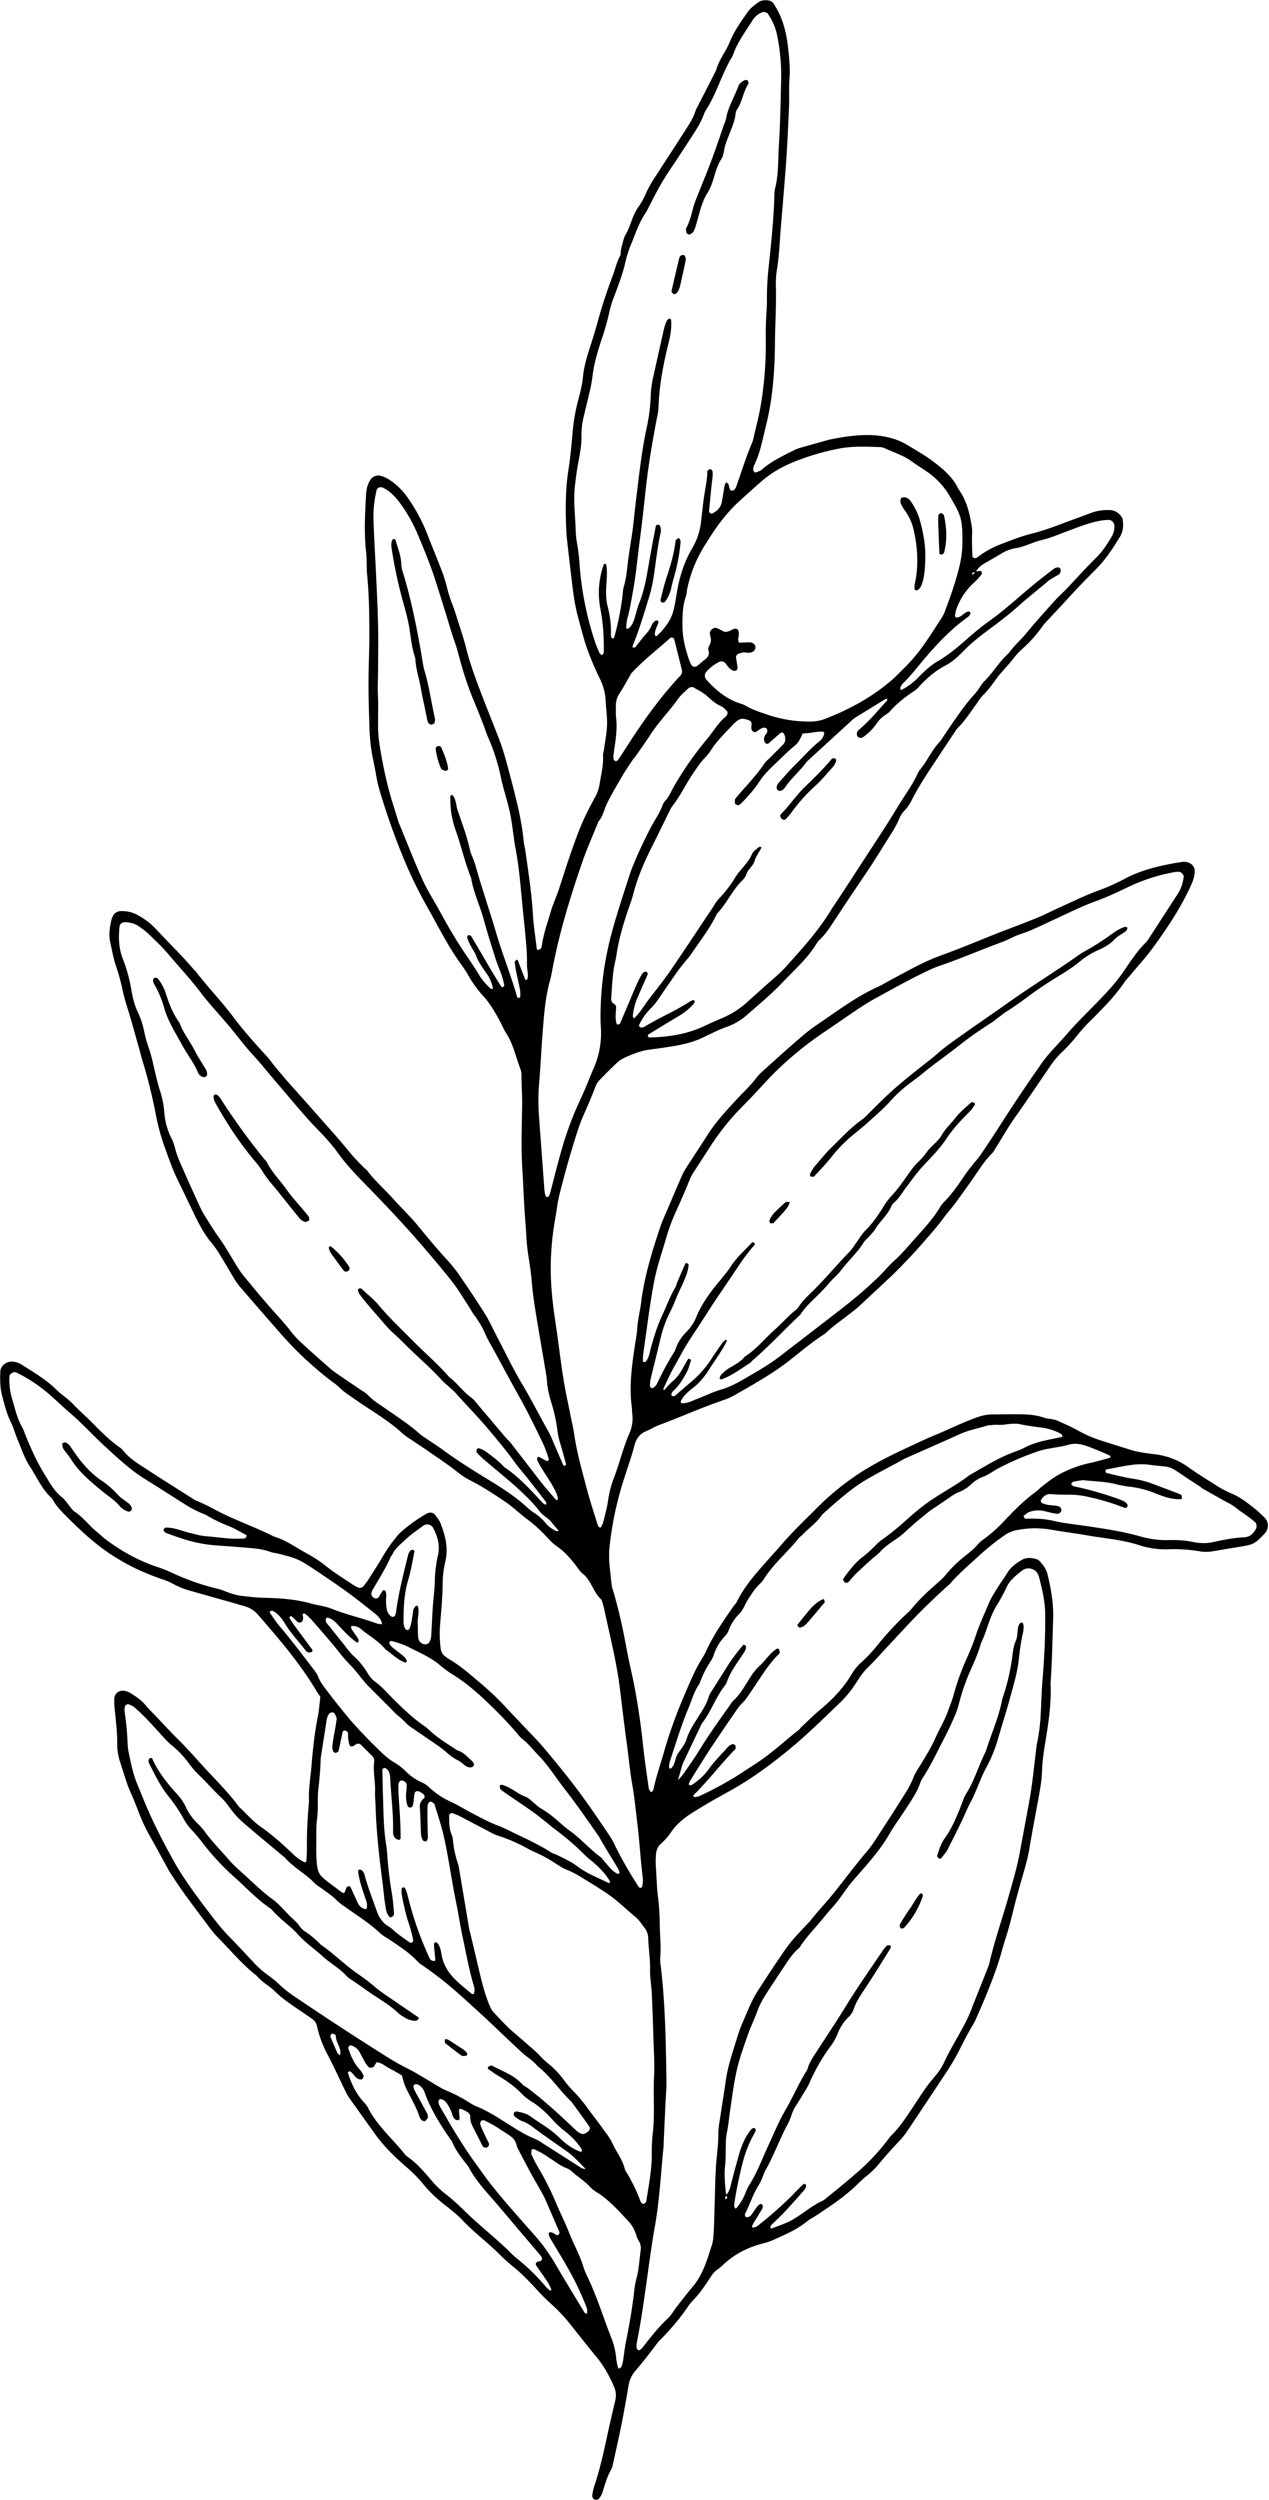 <?xml version="1.0" encoding="UTF-8"?><svg xmlns="http://www.w3.org/2000/svg" xmlns:xlink="http://www.w3.org/1999/xlink" data-name="Poppy Bouquet" height="2221.9" preserveAspectRatio="xMidYMid meet" version="1.0" viewBox="26.4 31.8 1128.6 2221.9" width="1128.6" zoomAndPan="magnify"><g data-name="Olive 1" id="change1_1"><path d="M311.3,1539.85c-1.62-2.4-2.75-3.9-3.7-5.5-14.46-24.31-32.86-45.58-51.27-66.86a24.43,24.43,0,0,0-12.77-8.18c-2.27-.57-4.49-1.36-6.74-2-13.53-3.83-27.09-7.57-40.59-11.48a71.25,71.25,0,0,1-15.68-6.18,52.86,52.86,0,0,0-9-3.9,228.46,228.46,0,0,1-24.71-10,190.75,190.75,0,0,1-18.42-10.22c-16.85-10.47-31.1-24-44.92-38-3.64-3.69-7.15-7.44-9.69-12a8.8,8.8,0,0,0-1.54-2.34c-8.61-7.69-12.94-18.33-19.11-27.69-4.93-7.49-7.68-16.06-11.14-24.26-2.18-5.18-3.6-10.71-6.1-15.71-3.6-7.23-5.4-15-7.49-22.64-2-7.33-2.07-14.83-1.71-22.34.24-4.93,5.79-9.12,11-8.54a18,18,0,0,1,7.94,2.64c10.6,6.9,21.66,13.13,30.73,22.17,4.64,4.64,10.36,8,14.91,12.85,5.45,5.8,11.54,11,17.12,16.66,7.56,7.69,15.17,15.31,24,21.63a14.61,14.61,0,0,1,3.22,2.71c5.57,7.23,13.26,11.85,20.71,16.69,14.16,9.21,28.47,18.18,42.73,27.24a7.37,7.37,0,0,0,1.21.71c10.06,3.93,19.25,9.66,29.07,14.1,13.64,6.17,27.65,11.52,41.05,18.23,8.7,2.44,16.05,7.52,23.77,11.94,7.29,4.19,14.63,8.07,21.26,13.46,8,6.5,16.89,11.84,25.43,17.64a36.46,36.46,0,0,0,3.69,2,4.52,4.52,0,0,0,5.09-1c1.42-1.86,2.91-3.67,4.16-5.64,4.54-7.13,9.16-14.21,13.41-21.5a132,132,0,0,1,11.27-16.14,39.89,39.89,0,0,1,4.7-5.18A142,142,0,0,1,406.06,1377a5.79,5.79,0,0,1,7.56,1.5c1.62,2.29,3.5,4.53,4.51,7.08,4.38,11,7.19,22.48,4.28,34.35a89.57,89.57,0,0,0-2.36,20.83c-.11,11.23-1.22,22.46-2.13,33.67a101.51,101.51,0,0,0,.41,22.45,9.92,9.92,0,0,0,4,7.12,42.15,42.15,0,0,0,3.44,2.44c10.23,5.9,19,13.84,27.93,21.32A264.55,264.55,0,0,1,478,1551.07c7.65,8.23,15.49,16.29,23.21,24.46,3.21,3.41,6.44,6.81,9.42,10.41,7.49,9,15,18,22.19,27.25,5.79,7.36,11.35,14.91,16.76,22.55,6.77,9.56,13.36,19.25,19.87,29a79.83,79.83,0,0,1,4.56,8.7,374.64,374.64,0,0,0,20.34,35.31,1.86,1.86,0,0,0,2.5.71,1.51,1.51,0,0,0,.75-1c.25-2.31.82-4.68.53-6.94-2-15.81-2.83-31.74-4.74-47.55-1.46-12.09-2.57-24.23-4.71-36.26s-3.14-24.18-4.82-36.26c-2.25-16.25-4.13-32.55-6.15-48.82-2.95-23.82-8.91-47-13.89-70.34-.39-1.83-.86-3.65-1.43-5.44-.42-1.33-.73-2.95-1.66-3.83-6.89-6.48-8.55-16.62-16.18-22.66-2.87-2.27-4.8-5.73-7.13-8.67-4.69-5.9-9.74-11.43-16-15.71-5.1-3.48-8.73-8.47-13.14-12.67a123.47,123.47,0,0,0-11.62-10.17c-7.55-5.56-14.24-12.18-22.1-17.39-9.77-6.47-19.48-13-30-18.2a67,67,0,0,1-11.66-7.7c-8.49-6.63-17.5-12.6-26.36-18.76-4.62-3.22-9.38-6.24-14-9.4a67.55,67.55,0,0,1-8-5.74c-12.83-11.87-28.06-20.36-42.26-30.3-5-3.5-10.19-6.69-14.49-11.11a48.11,48.11,0,0,0-5.52-4.36,310,310,0,0,1-45.25-41.93q-19-21.6-37.8-43.48a51.9,51.9,0,0,1-4.77-6.93c-3.9-6.42-7.62-12.94-11.58-19.32a92.71,92.71,0,0,0-7.94-11.59c-7.44-8.66-12.33-18.77-17.24-28.9-4.29-8.85-8.45-17.78-12.82-26.59-5-10.12-8.67-20.76-12.46-31.35a188.16,188.16,0,0,1-7.31-27.13,463.74,463.74,0,0,0-12.18-49.1c-1.12-3.58-1.94-7.26-3-10.87-3.33-11.73-6.48-23.51-10.11-35.14a167,167,0,0,1-4.41-16.27,190.69,190.69,0,0,0-6-21.68c-2.21-6.64-3.41-13.63-4.94-20.49-1.57-7.06-.46-14,1.26-20.87a11.69,11.69,0,0,1,1.13-2.57,7.67,7.67,0,0,1,6.72-4.36,28.73,28.73,0,0,1,16.17,4,63.1,63.1,0,0,1,15.42,12c11.13,12,23,23.38,33.59,35.9.61.71,1.44,1.24,2,2,10.48,13.83,22.71,26.2,33.09,40.13,8.39,11.27,17.8,21.76,27.23,32.19,1.57,1.74,3.27,3.37,4.69,5.23,12.23,16.06,26.17,30.66,39.45,45.82,10.8,12.32,21.9,24.37,32.22,37.13,3.82,4.72,8.23,9,12.41,13.39,1,1,2.31,1.72,3.13,2.82,6.74,9.06,15.34,16.4,22.82,24.78,5,5.58,10.29,10.9,15.4,16.38,2.24,2.4,4.41,4.85,6.49,7.38,8.64,10.5,17.33,21,26.53,31A128,128,0,0,1,435.5,1166c7.69,11.2,15.29,22.47,22.45,34,4.19,6.74,7.43,14.08,11.12,21.13,7,13.29,13.41,26.9,21.09,39.77,8.42,14.1,15.81,28.73,23.85,43a81.19,81.19,0,0,1,4.18,8.86c2.9,6.91,5.93,13.78,8.89,20.67.5,1.15,1.24,1.51,2.19.82a1.51,1.51,0,0,0,.51-1.27c-1.72-6.31-3.4-12.64-5.32-18.89a65.18,65.18,0,0,1-2.33-11,142.3,142.3,0,0,0-5-23.37c-2.05-6.7-3.88-13.51-4.28-20.59a63.19,63.19,0,0,0-.92-7c-3-18-6.21-36-9.11-54.08-1.48-9.25-2.84-18.54-3.57-27.87-.55-7-1.69-14-2.72-20.9a173.82,173.82,0,0,1-2-18.16c-.25-5.62-.7-11.2-1.14-16.81-1.12-14.48-1.51-29-2.44-43.51-1.24-19.23-.42-38.43-.17-57.66.11-8.41-.64-16.84-.58-25.28a15.66,15.66,0,0,0-.83-5.54c-4.19-10.91-6.45-22.58-13-32.55-1.79-2.72-3-5.82-4.53-8.73-4.57-8.75-9.44-17.27-16.22-24.59a95.28,95.28,0,0,1-13-18.28c-2.76-4.88-6.31-9.31-9.46-14-7.65-11.27-14.12-23.22-20.62-35.16-2.47-4.54-5-9-7.52-13.54a392,392,0,0,1-21.68-45.7q-11.07-27.45-19.42-55.78a95.65,95.65,0,0,1-2.58-10.89c-1.11-6.47-2.45-12.91-3.74-19.35a163.87,163.87,0,0,1-2.67-26.55c-.47-13.59-.83-27.17-.77-40.76.05-13.13.72-26.25.7-39.38,0-18.28-.15-36.56-2-54.78-.33-3.26-.22-6.56-.34-9.83s-.11-6.57-.48-9.82c-1.9-16.38-1.08-32.77-.2-49.16a47.84,47.84,0,0,1,1-8.37,26.27,26.27,0,0,1,2.7-6.44,8.6,8.6,0,0,1,9.71-3.91,28.75,28.75,0,0,1,6.42,2.79,59.52,59.52,0,0,1,16.35,15.23,153.16,153.16,0,0,1,18.18,33.21c4.21,10.94,8.72,21.76,12.93,32.7a114.27,114.27,0,0,1,4.32,13.36,125.28,125.28,0,0,0,5.46,17.43c1.77,4.32,3,8.85,4.45,13.32,2.52,8,5.34,16,7.36,24.2,3.28,13.23,7.9,26,12.72,38.68,5.49,14.46,11.36,28.78,16.9,43.22,2,5.24,3.77,10.6,5.28,16,3.15,11.3,6.19,22.62,9,34,3.27,13.21,6.17,26.5,7.46,40.09.31,3.25,1.23,6.45,1.68,9.7,2.57,18.57,5.5,37.08,6.6,55.84.6,10.26,2.24,20.45,3.46,30.66,0,.39.64,1.05.88,1a7.21,7.21,0,0,0,2.26-.89,2.71,2.71,0,0,0,.8-1.15,4.43,4.43,0,0,0,.47-1.32c1.38-10.77,5.13-20.93,8.16-31.27,1.32-4.48,3.16-8.81,4.78-13.21.65-1.75,1.42-3.47,2-5.24,3.22-9.8,6.25-19.66,9.62-29.4s6.74-19.5,10.74-29c3.46-8.19,7.63-16.09,11.86-23.92a35.9,35.9,0,0,0,4.22-11.78c1.28-8.31,3.53-16.47,3.1-25-.11-2.29.68-4.62,1-6.93.92-7,2.35-13.92,2.58-20.91s-.88-14-1.21-21A49.81,49.81,0,0,0,559.89,635a264.15,264.15,0,0,1-10.54-24.52c-2.69-7.06-4.57-14.29-6.54-21.51-1.85-6.79-3.73-13.59-5-20.5-1.44-7.83-2.29-15.77-3.26-23.68-1.32-10.7-2.51-21.41-3.74-32.12-.26-2.33-.54-4.67-.65-7-.86-18.75-1.16-37.44,1.77-56.12,2-12.5,2.93-25.16,4.15-37.76a162.48,162.48,0,0,1,4.69-24.85c1.63-6.34,3.37-12.76,4-19.25.9-9.93,3.73-19.28,6.79-28.64,2-6.23,4-12.49,5.72-18.82q5.85-21.74,13.83-42.77c2.31-6.12,3.68-12.58,6.85-18.4.61-1.12.32-2.71.56-4.07a48,48,0,0,1,1.16-5.45c.93-3.14,1.49-6.55,3.14-9.29,4.61-7.68,5.84-16.85,11.18-24.22a72.41,72.41,0,0,0,7.41-13.54A99.36,99.36,0,0,1,609.1,189c8.36-13,16.89-25.94,25.26-39,4-6.3,8.4-12.46,10.64-19.76a24.55,24.55,0,0,1,1.83-3.8q7.36-14.39,14.73-28.76a29.63,29.63,0,0,0,2.28-5.13c1.46-5,4.15-9.43,6.71-13.91A70.7,70.7,0,0,0,675.06,70c4-10.15,10.24-18.94,16.48-27.75,2.5-3.54,6-5.91,9.37-8.43,2.32-1.75,5.2-2,8.08-1.71,2.44.26,4.52,1.14,5.8,3.39.23.4.43.83.68,1.23,6.91,10.95,10.11,23.12,11.62,35.82,1.15,9.77,2.2,19.51,1.45,29.43-.66,8.87,0,17.82-.47,26.71-.9,19.19-1.74,38.39-3.28,57.53-1.32,16.34-2.64,32.69-4.06,49-1,12.13-1.31,24.35-3.4,36.4a79.62,79.62,0,0,0-.86,15.44c.39,16.42-.72,32.81-.85,49.21-.21,24.89-1.9,49.65-8,73.95-2.18,8.62-3.81,17.36-6.71,25.82a90.9,90.9,0,0,1-3.68,9.09,10.56,10.56,0,0,0-1,4,4.54,4.54,0,0,0,1.25,2.34,1.41,1.41,0,0,0,1.3.18c1.7-.7,3.65-1.17,5-2.34,8.92-7.83,19.58-12.71,30-17.92a30.23,30.23,0,0,1,5.3-1.85c8.11-2.31,16.23-4.57,24.34-6.85.45-.12.91-.22,1.37-.31,13.37-2.65,26.82-4.74,40.47-3.6,9.87.83,19.46,3.34,28,8.48s17.08,10,24.8,16c8,6.32,16,13,20.49,22.78a8.3,8.3,0,0,0,.75,1.2c7,9.85,9.6,21.27,11.42,32.88.57,3.66.07,7.47.12,11.21.07,5.13.15,10.26.41,15.38,0,.46,1.44,1.16,2.22,1.18a4.35,4.35,0,0,0,2.54-1,77.43,77.43,0,0,1,20.86-11.5c8.74-3.37,17.4-6.87,26.56-9.14,13.22-3.26,25.82-8.51,38.61-13.11q7.29-2.62,14.51-5.39a43.81,43.81,0,0,1,16.58-2.62A12.71,12.71,0,0,1,1023,490a7.76,7.76,0,0,1,1.92,3.64c.65,5.18.46,10.34-2.35,15-6.31,10.41-12.88,20.48-21.63,29.26-8.58,8.6-17.11,17.31-25.26,26.37-5.63,6.26-11.5,12.32-17.22,18.5a59.19,59.19,0,0,0-5.48,6.4A116,116,0,0,1,935.08,609a64.48,64.48,0,0,0-7.56,8.28c-2.87,3.7-6.07,7.13-9.13,10.68-1.53,1.77-3.2,3.44-4.57,5.33-4.11,5.71-8.1,11.48-13.18,16.44-2.32,2.26-4,5.22-5.91,7.87-5.28,7.16-10,14.76-16.41,21.06a19.48,19.48,0,0,0-2.55,3.35q-11.29,17-22.53,34c-3.09,4.71-6.11,9.46-9,14.29-2.4,4-4.72,8.1-6.79,12.29a38.94,38.94,0,0,1-6.24,9.28,23.46,23.46,0,0,0-4.76,6.88c-3.69,9.26-9.63,17.18-14.73,25.59-10.46,17.26-22.14,33.72-33.27,50.55q-4.66,7.05-9.3,14.1c-4.11,6.29-8.08,12.67-13.61,17.88a16,16,0,0,0-2.69,3.24C744.71,883.52,733,893.81,722.34,905c-9.7,10.15-20.51,19.18-31.11,28.4a55.16,55.16,0,0,1-17.89,10.86c-7.49,2.65-14.66,6.26-21.84,9.7-9,4.32-18.59,6.44-28.35,8-6,.93-12,1.87-18.07,2.6-8.53,1-16.36,4.12-24,7.73a22.73,22.73,0,0,0-5.78,3.91c-5.43,5.16-10.77,10.42-15.94,15.85a17.49,17.49,0,0,0-3.57,6c-3.26,8.8-7.09,17.35-10.85,25.93a179.4,179.4,0,0,0-6.2,17.18c-5.59,17.42-10.41,35.06-14.89,52.79-1.49,5.88-2.11,12-3.13,18-.48,2.76-1,5.52-1.42,8.28a251.07,251.07,0,0,0-2.9,29.38c-.88,19.33,1.11,38.38,4,57.42,2.5,16.69,4.45,33.46,7.07,50.12,1.75,11.12,4.25,22.12,6.42,33.17,1,5.06,2.23,10.08,3,15.18,2.53,17.23,7.25,34,11.72,50.71,2.78,10.41,6.19,20.66,9.38,31a6.32,6.32,0,0,0,1.62,2.23c.14.16,1,0,1.14-.23,2.17-3.14,2.69-6.9,3.6-10.47a112.5,112.5,0,0,0,2.92-13.75,89.44,89.44,0,0,1,5.39-20.32c4.79-12.71,7.92-26,13.32-38.49a32.45,32.45,0,0,0,2.73-17.86c-.28-1.85-.14-3.76-.39-5.61-2.67-19.79.34-39.26,3.28-58.72a111.52,111.52,0,0,0,1.64-12.53,93.81,93.81,0,0,1,1.56-11.12c.51-3.24,1.25-6.46,1.64-9.71,2.79-23.43,9.62-45.84,17.1-68.08,1.94-5.75,4.55-11.28,6.93-16.88,4.2-9.91,8.41-19.82,12.75-29.66a54.22,54.22,0,0,1,4.17-7.33c6.1-9.48,12.32-18.87,18.38-28.36,7.37-11.52,16.63-21.42,25.83-31.45,5.69-6.2,12-11.81,17.1-18.6,2.78-3.71,6.43-6.81,9.91-9.94,10.8-9.71,21.55-19.48,32.64-28.86,5.71-4.83,12-9,18.18-13.25,15.43-10.66,30.67-21.62,47.88-29.41,4.26-1.93,8.25-4.47,12.39-6.66,9.12-4.83,18.14-9.85,27.42-14.35a190,190,0,0,1,18.14-7.55c19.4-7,38.28-15.35,57.59-22.59,9.21-3.46,18.41-7,27.49-10.76,6.05-2.52,11.85-5.62,17.83-8.31,12-5.37,23.7-11.2,36.08-15.65a181.47,181.47,0,0,0,23.07-10.4c15.64-8.22,32.55-11.8,49.74-14.58a13.24,13.24,0,0,1,2.81-.18c5,.26,9.78,3.33,9,10.06a31.44,31.44,0,0,1-2.62,9.43c-9,20.27-21.19,38.66-34.2,56.48-6.62,9.06-14.27,17.36-21.46,26-1.2,1.44-2.55,2.77-3.6,4.31a171.2,171.2,0,0,1-17.8,21.72c-3.55,3.73-7.09,7.46-10.77,11.07a163.27,163.27,0,0,0-15.12,16.62A144.34,144.34,0,0,1,970,967.79a79.79,79.79,0,0,0-9.83,11.9c-10.33,15.1-20.46,30.33-31.06,45.25-6,8.39-11,17.43-16.53,26.16-1.25,2-2.31,4.18-3.94,5.81-7.35,7.39-12.61,16.3-18.57,24.7-4.61,6.5-9.17,13-13.94,19.42-3.63,4.87-7.74,9.38-11.31,14.29s-7.53,9.53-11.54,14.13c-5.23,6-10.38,12-15.86,17.84-6.43,6.81-12.85,13.61-19.68,20q-13.83,13-27.75,25.89c-1.71,1.59-3.63,3-5.44,4.44-8,6.54-16.74,12.09-24.12,19.36-10.71,6.81-20.48,14.92-30.36,22.8-15.12,12.08-31.88,21.43-48.58,31a57.8,57.8,0,0,1-10.11,4.9c-20,6.72-39.25,15.43-59,22.77-3.93,1.46-7.5,3.84-11.39,5.42-5.77,2.34-8.81,6.76-10.3,12.49-3.3,12.71-8,25-11.69,37.58a295.43,295.43,0,0,0-10.46,52.35,89.75,89.75,0,0,0,.28,19.66c.47,4.19.86,8.39,1.37,12.58a31,31,0,0,0,1,5.52c5.68,18.41,9.53,37.24,13.06,56.16,1.81,9.68,4.22,19.25,6.09,28.92,3.47,18,6.1,36,8,54.24,1.33,12.59,3.23,25.11,5,37.64.18,1.28,1.16,2.46,1.84,3.65a2.46,2.46,0,0,0,1.21-.57,6.52,6.52,0,0,0,1.32-2.36c2.24-11.06,6.08-21.66,9.13-32.48a411,411,0,0,1,18-50.25c4.79-11.18,9.34-22.52,15.82-32.91a52,52,0,0,0,3.44-6.14c6.56-14.64,15.79-27.66,24.82-40.8.79-1.16,2-2.08,2.6-3.31,6-12.39,14.75-22.77,23.74-33,5.57-6.33,11.26-12.56,16.79-18.92,9.83-11.33,20.73-21.61,31.25-32.25a232.65,232.65,0,0,1,32.34-27c15.83-11.07,33.1-19.45,50.53-27.55,7.23-3.36,14.44-6.8,21.81-9.82,12.57-5.15,24.67-11.38,37.54-15.84a40.66,40.66,0,0,1,13.71-2.57c5.62.05,11.24-.12,16.87-.1,9.82,0,19.66-.27,29.15,3.16,2.16.78,4.61.75,6.89,1.24a25.83,25.83,0,0,1,5.38,1.58c6,2.74,12,5.34,17.71,8.55a110.59,110.59,0,0,0,20.64,8.88c9.38,3,18.75,6,28.16,8.83a64.09,64.09,0,0,0,8.23,1.76c3.7.62,7.43,1.07,11.15,1.55a63.9,63.9,0,0,1,29.85,11.48c8,5.74,16.42,10.89,24.73,16.17a89.58,89.58,0,0,0,13.64,7.21c7.82,3.24,14.5,8.57,21.12,13.81,2.93,2.33,5.57,5,8.3,7.59a10.15,10.15,0,0,1,.39,13.89c-9.19,9.66-9.89,10-22.8,12.14q-11.79,1.92-23.58,3.9a33.42,33.42,0,0,1-11.2.16,136.14,136.14,0,0,0-28-1.91,75,75,0,0,1-26.33-3.65c-14.79-4.86-30.33-5.9-45.55-8.58-11.07-2-22.22-3.27-33.28-5.26a84,84,0,0,0-30.79.64,28.74,28.74,0,0,0-11.31,5.3,207.64,207.64,0,0,0-20.82,16.7c-8.94,8.27-18.33,16.06-26.32,25.32a51.52,51.52,0,0,1-4.17,3.75c-10.64,9.88-21.15,19.86-31.13,30.43q-12,12.76-23.93,25.66c-4.43,4.82-8.83,9.71-13.5,14.28a57.8,57.8,0,0,0-8,9.73c-1,1.57-2.12,3.1-3.11,4.7a95.25,95.25,0,0,1-15.18,18.32c-14.19,13.64-28.25,27.42-43.44,40-17.37,14.33-35.48,27.62-55.33,38.45-10.7,5.83-21.26,11.94-31.58,18.42-7.14,4.49-13.73,9.83-18.64,16.92a55.75,55.75,0,0,1-9.23,10.58c-3,2.64-4.25,6.14-4.46,10a76.8,76.8,0,0,0-.1,9.83c.69,9.34.81,18.72,2,28a199.85,199.85,0,0,1,1.49,23.84c.1,9.85,1.36,19.67.44,29.54a33.82,33.82,0,0,0,.42,7c4.07,34.07,4.59,68.31,5.1,102.56.11,7-.6,14-.92,21.08l-1.53,33.73c-.06,1.41,0,2.82-.18,4.22-2.4,23.79-3.53,47.7-7.82,71.3-2.85,15.67-4.82,31.5-7.06,47.28-2.56,18.11-5.07,36.22-8.68,54.17a21.06,21.06,0,0,0-.35,5.55c0,.74.94,1.48,1.58,2.09.17.17.86,0,1.2-.22a8.35,8.35,0,0,0,2.18-1.7c7.15-9.29,14.37-18.48,23-26.52,3-2.83,5.06-6.72,7.62-10.07,2.84-3.72,5.74-7.4,8.66-11.06,2-2.55,4.14-5,6.22-7.57,8.9-10.8,12.45-24,16.67-36.92a36,36,0,0,0,1.22-8.33c.34-4.21.52-8.43.65-12.65.37-12.18.67-24.36,1-36.54.09-2.8.32-5.61.42-8.41.39-10.77,2.34-21.42,2.27-32.26,0-6,1.3-12.11,2.18-18.14,1.42-9.75,3.12-19.45,4.45-29.21,1.53-11.21,5-21.92,8.34-32.65,2-6.26,3.79-12.62,6.44-18.59,4.36-9.84,8.08-20,14-29.09s11.74-18.12,17.81-27c11-16.15,11.07-16.11,25.61-31.62,1-1,2-1.95,2.91-3.06,4.58-5.94,9.64-11.47,14.55-17.13,8-9.19,15.24-19,22.81-28.54,4.08-5.14,8.07-10.31,12.41-15.26,4.92-5.61,8.82-12.13,12.94-18.4,6.44-9.81,12.72-19.72,19-29.61,3.78-5.93,7.52-11.83,10.06-18.5,1.65-4.32,4.48-8.21,6.92-12.22,4.63-7.6,9.22-15.16,12.86-23.38,3.4-7.68,7.87-14.91,10.73-22.89,1.74-4.86,3.79-9.63,5.13-14.59a220.17,220.17,0,0,1,11.88-33,206.14,206.14,0,0,0,7.77-19.59c3.39-10.25,7.93-20,12.11-29.93,2-4.72,4.94-9.06,7.65-13.44s5.84-8.52,8.53-12.92c3-5,7.58-8.32,12.4-11.21,4.24-2.55,9-2.35,13.63-.81a5.79,5.79,0,0,1,2.4,1.4c3.17,3.48,6.09,7.13,7.24,11.88,3.2,13.25,5.5,26.51,5,40.32-.66,18.27-.89,36.56-2.16,54.81a39.8,39.8,0,0,0-.06,4.23c.53,16.5-1.91,32.72-4.56,48.94-1.35,8.33-2.72,16.73-3,25.13-.28,9.47-1.94,18.68-3.64,27.86-2.65,14.28-5.35,28.54-7.76,42.86-2,12-6,23.6-9.17,35.37-1.33,5-2.81,9.92-4,14.92-2.46,10-4.93,20-8.13,29.83-2.32,7.13-4.09,14.44-6.45,21.55-5.77,17.36-12.9,34.18-20.35,50.87a22.77,22.77,0,0,1-1.28,2.51c-5.15,8.4-9.52,17.22-14,26a200,200,0,0,1-11.61,19.29c-11.08,16.87-22.33,33.62-33.51,50.42a71.77,71.77,0,0,1-8,9.79q-8.71,9.17-16.79,18.9a69.87,69.87,0,0,1-9.85,10,99.49,99.49,0,0,0-8.48,7.39c-11.32,11.39-24.59,20.2-37.89,29-2.73,1.81-5.76,3.24-8.29,5.31-8.47,6.93-18.34,11.22-28.19,15.66a62.14,62.14,0,0,1-10.55,3.8c-13.47,3.33-25.47,9.39-35.64,18.94a51.34,51.34,0,0,1-5.41,4.47,22,22,0,0,0-5.66,6.18c-5.07,7.89-10.33,15.65-17,22.31a39.65,39.65,0,0,0-4.19,5.64,218.47,218.47,0,0,1-24.51,28.94,11.76,11.76,0,0,0-1,1c-6.78,9-13.56,17.92-20.95,26.43a26.1,26.1,0,0,0-5.55,12.78c-2,11.54-4,23.09-6.32,34.58-2.4,12-5.11,23.84-7.73,35.75a13.66,13.66,0,0,1-1.38,4c-3.83,6.55-5.67,13.83-8,21a16.61,16.61,0,0,1-2.8,4.75c-.93,1.2-2.47,1.24-3.89.94a3.86,3.86,0,0,1-2.21-3.22,59.88,59.88,0,0,1,1.69-8.24c4.41-12.9,7.5-26.13,10.41-39.42q4-18.53,8.38-37a19,19,0,0,0-1-12.35c-4.12-9.52-9-18.5-15.69-26.55-8.07-9.74-15.82-19.76-23.77-29.61a145,145,0,0,0-17.43-18.31,171,171,0,0,1-12.85-13c-6.38-6.88-12.84-13.63-20.24-19.48a159.27,159.27,0,0,1-12.47-11.36c-10.36-10.17-22-18.86-32.06-29.45-6.08-6.43-13.4-11.69-20.3-17.31a124.68,124.68,0,0,1-16.61-17.08,125.38,125.38,0,0,0-14-13.78c-9.87-8.61-19.28-17.79-27-28.46Q349,1913.22,338,1897.81a43.37,43.37,0,0,1-3.73-6c-5.58-11.36-10.79-22.9-16.66-34.1a97.7,97.7,0,0,1-9.26-25,10.75,10.75,0,0,0-4.67-6.77c-4.64-3.19-9.3-6.35-13.95-9.53-6.57-4.51-13.07-9-18.81-14.71-5-4.92-11.52-8.11-16-13.65-13-10.15-23.5-22.82-35-34.5a84,84,0,0,1-7.24-8.62c-12-16.15-24.46-32-35.18-49.14-1-1.59-1.9-3.23-2.8-4.87-4.75-8.63-9.38-17.32-14.25-25.88a161.41,161.41,0,0,1-10.32-21.55c-2.38-6.12-4.7-12.27-7.42-18.25-3.9-8.58-6.29-17.65-9.2-26.56a50.84,50.84,0,0,1-2.87-16.58c.16-10.82-1.33-21.5-2.31-32.23a67.71,67.71,0,0,1-.29-8.42,7.41,7.41,0,0,1,8.81-6.86,15.25,15.25,0,0,1,5.23,1.8c5.18,3.21,10.26,6.56,14.18,11.41,2.34,2.91,5.08,5.5,7.68,8.2,7.14,7.43,14,15.08,21.4,22.32,9,8.85,17.19,18.55,25.83,27.78,9.61,10.25,19.47,20.28,27.82,31.64,6.55,6,12.34,12.87,19.72,18,10,7,19,15.19,27.9,23.57a40,40,0,0,0,10.1,7.46,1.42,1.42,0,0,0,2.17-1c.26-4.18.53-8.37.49-12.56-.12-12.66.51-25.29,1.64-37.9a20.41,20.41,0,0,0,.21-2.8c-.55-10.35,1.3-20.55,2.16-30.79,1.25-14.92,2.76-29.85,5.77-44.58C310.22,1551.65,310.55,1546,311.3,1539.85ZM893.94,539.63c1.38-.11,2.76-.25,4.14-.29.42,0,1.16.15,1.22.37.2.79.54,1.94.16,2.41a57.13,57.13,0,0,1-6.52,7.27,57.35,57.35,0,0,0-16.15,24.35,28.31,28.31,0,0,0-1,5.48,1.44,1.44,0,0,0,.47,1.15,2.23,2.23,0,0,0,1.36.26c4-.3,6-4.44,9.73-5.27a1.5,1.5,0,0,1,2,1.12,2,2,0,0,1-.11,1.33,7.25,7.25,0,0,1-1.75,2.15c-15.79,11.22-28.84,25.32-41.17,40-5.41,6.47-10.52,13.15-16.68,19a12,12,0,0,0-2.37,3.45,4.58,4.58,0,0,0,0,2.38,2,2,0,0,0,1.31,0,56.55,56.55,0,0,0,14.54-10.92c5.23-5.37,10.7-10.55,17.23-14.35C869.8,614.1,878,607.14,886.09,600c6.33-5.55,12.84-11,19.68-15.87,13-9.3,24.78-20,36.94-30.24,6.8-5.74,13.89-11.12,20.94-16.55a7.43,7.43,0,0,1,3.85-1.25,2.6,2.6,0,0,1,2,1.46,4.24,4.24,0,0,1-1.66,5c-3.2,1.93-6.6,3.46-9.51,5.93-8.92,7.57-18.18,14.75-26.88,22.56-5.94,5.35-12.17,10.24-18.52,15.05-9.7,7.33-19.66,14.29-28.29,23-5.22,5.28-10.61,10.71-17.36,14.21-8.87,4.59-16.27,11-23,18.17a23.11,23.11,0,0,1-4,3.94c-8.3,5.39-16,11.39-22.6,18.85a14.5,14.5,0,0,1-3.34,2.57,30.14,30.14,0,0,0-8.9,8.88,44.94,44.94,0,0,1-12.08,11.61,3.6,3.6,0,0,1-3.86-.57c-.91-.84-1.39-3-.9-3.87.23-.4.31-.89.56-1.29a4.19,4.19,0,0,1,.92-1.05c9.5-7.71,17.08-17.27,25.31-26.21.23-.24.14-1-.07-1.34-.11-.19-.89-.22-1.2,0q-13.78,8.41-27.51,16.91a23.66,23.66,0,0,0-3.21,2.73q-19.18,17.53-38.35,35.09a15.5,15.5,0,0,0-1.9,2.07c-5.86,7.92-13.61,14.23-19,22.52a7.39,7.39,0,0,1-3.37,2.35,3.12,3.12,0,0,1-2.55-.49,3,3,0,0,1-1.2-2.29,7.36,7.36,0,0,1,1.43-3.77c5-5.62,9.84-11.33,15.17-16.58,7-6.89,13.5-14.31,21.16-20.56a12,12,0,0,0,4.58-6.86c.23-1.12-.16-2-1.33-2a36.36,36.36,0,0,0-5.52.22c-2.32.26-4.62.76-6.94,1-1.81.22-3.64.26-5.3.37-2,4.12-3.35,7.88-6.92,10.77-6.53,5.29-12.43,11.36-18.53,17.17-4.75,4.53-9.37,9.16-13,14.74-4.61,7.09-10.29,13.35-16.15,19.42a14.88,14.88,0,0,1-2.29,1.56c-.73.51-3.33-.68-3.37-1.73,0-1.35-.32-3.13.39-4,8.61-10.48,18.42-20,25.91-31.39a28.49,28.49,0,0,1,3.91-4c4.29-4.31,8.61-8.58,12.85-12.94,2.45-2.51,2.23-7.87-.33-10.24a1.32,1.32,0,0,0-1.15-.31,11.7,11.7,0,0,0-2.28,1.54c-3.18,2.75-6.32,5.55-9.49,8.32-.89.78-3-.05-3.42-1.26-1.09-3-.26-5.44,1.72-7.76a3.56,3.56,0,0,0,.23-3.92c-.58-1.33-2.9-1.53-5.06-.31-1.61.92-3.11,2-4.72,3-1,.59-3.07-.48-3.53-1.55-.8-1.83-.3-3.65-.23-5.49a3.24,3.24,0,0,0-2.13-3.24,24.24,24.24,0,0,0-2.65-.89c-2.84-.83-5.54-.81-7.93,1.26a36.78,36.78,0,0,0-3.24,2.7c-7,7.6-14.54,14.65-20.19,23.39a41.68,41.68,0,0,1-5.19,6.63c-4,4-7.06,8.75-10.25,13.39-6.63,9.63-11.56,20.34-18.8,29.6a27.29,27.29,0,0,0-2.77,4.89c-5,10.08-9.84,20.22-14.92,30.25-7.22,14.24-13.62,28.79-17.48,44.35a83.78,83.78,0,0,1-2.56,8c-5.17,14.59-9.7,29.35-12,44.72-.78,5.09-2.27,10.08-2.85,15.18-.91,7.92-1.37,15.88-1.89,23.83a4.76,4.76,0,0,0,2.55,4.66,3.59,3.59,0,0,1,1.82,3.49c-.1,2.81-.49,5.61-.47,8.41a28.84,28.84,0,0,0,.85,5.5c.08.4.63,1,.88,1,.77-.13,2-.32,2.18-.84,5-11.59,9.84-23.25,14.83-34.85,1.28-3,2.91-5.85,4.47-8.71a8.57,8.57,0,0,1,1.86-2.09,1.86,1.86,0,0,1,2.5-.18,1.82,1.82,0,0,1,.83,2.36c-2.77,6.44-5.66,12.83-8.41,19.28a53.93,53.93,0,0,0-4.66,17.57c0,.62.68,1.29,1.08,2,5.59-5.27,9.23-11.93,13.81-17.85,6.29-8.14,12.74-16.18,18.56-24.66,12.48-18.17,24.59-36.6,36.86-54.92,2.09-3.11,3.86-6.56,6.46-9.18a109.74,109.74,0,0,0,14.48-19c4.49-7.12,11.38-12.42,14.71-20.43,1-2.41,3.7-4.15,5.77-6,.53-.49,1.61-.36,2.44-.52,0,.47.13,1-.07,1.39-2,3.71-4.61,7.2-5.78,11.13-1.42,4.73-5.85,7.28-7.28,11.9a15.09,15.09,0,0,1-3.94,5.73c-8.72,8.66-13.59,20.24-22.06,29.07a4.34,4.34,0,0,0-.69,1.23c-6.15,12.75-15,23.8-22.83,35.46-1.56,2.31-3.54,4.34-5.3,6.53-2,2.56-4.19,5.05-6.07,7.73q-8.88,12.68-17.59,25.47a46,46,0,0,1-6.21,7.58A54,54,0,0,0,595,942.38a1.59,1.59,0,0,0,.62,2.31,2.28,2.28,0,0,0,1.28.37,7,7,0,0,0,2.68-.69c13.16-8.16,27.63-14,40.55-22.54a9.33,9.33,0,0,1,2.59-1.05,2.77,2.77,0,0,1,1.33.12c0,.84.21,1.93-.24,2.48-4.19,5.14-9.44,9-15.14,12.33-8.48,5-16.84,10.16-25.23,15.3a1.65,1.65,0,0,0-.44,2.45,1.73,1.73,0,0,0,1.3.44c16.53-.42,32.65-2.81,47.82-9.86,5.52-2.56,11.09-5.07,16.7-7.44a77.83,77.83,0,0,0,22.37-14.38c5.2-4.73,10.5-9.34,15.7-14.06,6.24-5.67,12.94-10.94,18.54-17.19,14.08-15.69,28.33-31.28,39.44-49.36,2.45-4,5.17-7.82,7.74-11.74q20-30.64,39.93-61.32c5.35-8.27,10.41-16.72,15.66-25.06,4.73-7.52,9.94-14.76,13.72-22.86a21.87,21.87,0,0,1,2.8-4.86c6.58-7.89,10.52-17.65,17.78-25a16.46,16.46,0,0,0,1.55-2.35c9.56-13.89,18.56-28.19,30-40.68a48.53,48.53,0,0,0,3.31-4.55c1.38-1.9,2.53-4,4.19-5.64,8.12-7.83,13.63-17.92,22.15-25.39,4.31-6.18,10.07-11.09,14.85-16.84,8.69-10.45,17.71-20.6,26.85-30.64,2.83-3.11,6.06-5.86,9-8.91,9-9.49,17.75-19.29,27.07-28.49,5.79-5.71,10-12.38,14-19.23a16.79,16.79,0,0,0,2-9.49c-.1-2-2.6-4.66-4.57-4.64a44.89,44.89,0,0,0-5.57.32c-11.25,1.59-21.7,6-32.21,9.86-7.47,2.77-14.77,6-22.55,7.78s-14.81,5.94-22.8,7.09a35.82,35.82,0,0,0-13.06,5q-7.87,4.65-15.8,9.2a20.88,20.88,0,0,0-6.83,7,9.69,9.69,0,0,0-2.39.55c-1,.54-1.07,1.3-.19,1.71.17.08.68-.42.94-.73C893,541,893.44,540.29,893.94,539.63Zm-221,1442.81c-.45.77-.93,1.52-1.33,2.32-.64,1.23-.3,1.8.85,1.42a1.29,1.29,0,0,0,.58-1.11,17.84,17.84,0,0,0-.55-2.57,17.49,17.49,0,0,0,3.58-7.52c2.29-9.08,4.73-18.14,7.25-27.16,2.27-8.17,5.33-16,10.64-22.78.83-1.07,1.71-2,3.29-1.83,1.13.1,1.67,2,.72,3.59a104.58,104.58,0,0,0-8.69,19.16c-3,8.22-9.45,37.77-9.93,46.61,0,.72.69,1.49,1.06,2.23a3.92,3.92,0,0,0,1.22-.69,48.47,48.47,0,0,0,7.78-13.27,45,45,0,0,1,3.65-7.56c6.62-10.33,10.81-21.81,15.91-32.86s9.61-22.31,15.8-32.89c6.84-11.71,12.11-24.33,19.38-35.84a4.94,4.94,0,0,0,.53-1.3c1.67-6,5.28-10.94,8.59-16.06,8.41-13,17.06-25.84,25.13-39,10.54-17.22,22.17-33.7,33.47-50.41a33.18,33.18,0,0,1,2.66-3.26,2.09,2.09,0,0,1,1.11-.78,4.28,4.28,0,0,1,2.57.06,2.39,2.39,0,0,1,.26,2.29c-6.91,11.15-13.82,22.32-21,33.34-4.33,6.69-9.15,13-11.74,20.74a17.91,17.91,0,0,1-4.47,7.06,39.57,39.57,0,0,0-9.91,15.1,49.15,49.15,0,0,1-6.28,11,171.13,171.13,0,0,0-18.89,32.83,59.78,59.78,0,0,1-4.12,7.36c-2.65,4.43-5.17,8.94-8.1,13.19-3.26,4.74-4,10.49-6.74,15.42-7.45,13.56-12.49,28.29-20.21,41.73a53.71,53.71,0,0,0-2.15,5.18,52.44,52.44,0,0,1-3.58,7.61c-5.15,7.92-7.8,17-12.1,25.32-.72,1.38.13,3.49,1.25,3.4a6.23,6.23,0,0,0,2.52-.6,7.1,7.1,0,0,0,2-2c1.39-1.89,2.66-3.86,4-5.76,2.45-3.34,4.45-4.33,5.36-2.75,1.17,2,0,3.51-.88,5-2.39,4-4.91,8-7.31,12a9.35,9.35,0,0,0-.88,2.61c0,.18.5.74.67.7,1.31-.34,2.84-.47,3.86-1.24a344.06,344.06,0,0,0,27.56-23.89c4.75-4.47,9-9.45,13.93-13.75.19-.17.84,0,1.19.25s.79.57.83.9c.24,2.07-1,3.62-2.22,5-5.55,6.34-11.12,12.66-16.88,18.8-3.83,4.09-8,7.83-12,11.83-.54.54-.45,1.71-.58,2.6a1.93,1.93,0,0,0,1.14.26c6.08-2.45,12.46-4.37,18.12-7.57,9.35-5.29,17.4-12.7,27.31-17.18,1.66-.76,3-2.23,4.46-3.39,8.08-6.4,16-13,23.83-19.69a190.93,190.93,0,0,0,29.89-31.52,27.07,27.07,0,0,1,2.68-3.25c6.8-6.58,12-14.36,17.24-22.17,3.12-4.68,6.19-9.4,9.34-14.07a150.17,150.17,0,0,1,11.74-15.76,57.62,57.62,0,0,0,9.2-14.06c3.34-7.27,7.36-14.11,11.25-21.07,4.33-7.76,8.81-15.55,12-23.8,4.92-12.64,10-25.21,15-37.82a37.45,37.45,0,0,0,1.72-5.35c4.43-19.19,11-37.76,16.38-56.68,4-14,8.16-27.88,10.73-42.21,1.49-8.3,3.08-16.59,4.6-24.88,1.77-9.68,3.72-19.32,5.19-29s2.45-19.55,3.67-29.32c.58-4.65.94-9.35,1.9-13.92a162,162,0,0,0,3-25.11c.52-10.3.81-20.62,1.67-30.89,1.59-19.17,2.51-38.35,2.28-57.59-.14-11.41-2.76-22.29-5.6-33.19a13.22,13.22,0,0,0-1.13-2.56c-2-4.07-8-5.89-12.16-3.72a7.67,7.67,0,0,0-1.23.67c-5.46,4.41-11.32,8.63-14.21,15.22a155.89,155.89,0,0,1-8.72,16,74.4,74.4,0,0,0-5,10c-3.14,7.82-5.23,16-9.05,23.6-3.19,12.31-9.57,23.37-13.8,35.29a157.9,157.9,0,0,0-5.13,16,74.94,74.94,0,0,1-3.76,12.06c-3.15,7.31-6.51,14.55-10.2,21.6-5.86,11.21-11.12,22.74-18,33.39a29.5,29.5,0,0,0-3.25,6.22c-2.79,8.1-7.65,15-12.23,22.09-5.1,7.88-10.68,15.47-15.39,23.56-8.09,13.89-18.76,25.71-29.25,37.67-3.1,3.54-6.07,7.1-8.82,10.91-3.83,5.32-7.53,10.79-11.89,15.65-3.13,3.49-6.13,7-9.11,10.67-6.83,8.32-14.44,16-20.31,25.1a10.63,10.63,0,0,1-1.93,2c-4.62,4.1-8,9.22-11.34,14.29-5.21,7.8-10.41,15.61-15.48,23.5-3.54,5.52-6.89,11.13-9.12,17.4-2.51,7-5.9,13.79-8.37,20.86-3.54,10.17-7.27,20.36-9.68,30.82-2.73,11.85-4.24,24-6,36.05-1,6.95-1.6,14-3.08,20.86a55.5,55.5,0,0,0-.8,9.76c-.23,6.08.11,12.22-.57,18.25-1,8.46-.11,16.78.63,25.14C672.06,1981.76,672.61,1982.09,672.92,1982.44Zm-56.07-714.86c2.7-2.86,5-5.85,7.83-8.17a35.23,35.23,0,0,0,7.94-9.75c1.89-3.21,3.66-6.5,5.55-9.71a1.39,1.39,0,0,1,1.28-.43,1.66,1.66,0,0,1,1.29,2.11c-1.23,3.53-2.12,7.27-3.94,10.47-3.24,5.68-6.51,11.43-11.54,15.85a5.64,5.64,0,0,0-1.61,2.25c-.23.69-.12,2.08.26,2.25a3,3,0,0,0,2.63,0c4.32-3.57,8.43-7.38,12.75-10.94A93.71,93.71,0,0,0,659,1239.76c3-4.73,6.27-9.34,9.5-14a18.74,18.74,0,0,1,2.9-2.94c.24-.22.75-.13,1.13-.19.06.47.31,1,.14,1.39-4.39,8.84-10.37,16.69-15.64,25-4.05,6.38-8.7,12.17-14.84,16.72a56.2,56.2,0,0,0-7.24,6.65,23.48,23.48,0,0,0-2.94,4.67,1.62,1.62,0,0,0,0,1.36,1.66,1.66,0,0,0,1.22.58c4.87.16,9-2.31,13.33-3.93,7-2.62,13.77-6.11,20.94-8.15,7.35-2.1,13.93-5.58,20.38-9.31,11-6.33,22-12.56,32.06-20.29q21.73-16.71,43.45-33.44c13.35-10.3,26.75-20.54,39-32.15,2.38-2.25,4.83-4.43,7.12-6.77,3.92-4,7.49-8.42,11.67-12.14,7-6.26,13-13.5,19.24-20.45,7.8-8.69,15.81-17.32,21.9-27.43a23,23,0,0,1,3.35-4.51c7.77-7.61,13.61-16.69,19.76-25.55,1.87-2.69,4-5.21,6-7.78,2.32-2.94,4.87-5.72,7-8.81,5.79-8.53,11.52-17.11,17.06-25.8q17.43-27.28,36-53.78A118.84,118.84,0,0,1,961,966.59c5.06-5.52,10.19-11,15.09-16.65,8.6-9.94,18.11-19,27.18-28.42,7.12-7.43,14.25-14.85,20.26-23.27,7.06-9.9,13.34-20.42,22.15-29a18.77,18.77,0,0,0,2.51-3.38q13-20.05,26-40.13a35.7,35.7,0,0,0,4.92-14.52c.28-2-2.27-4.66-4.38-4.56a23.66,23.66,0,0,0-2.8.12,156.88,156.88,0,0,0-40.14,12.47c-10.15,4.82-20.33,9.74-30.88,13.54-12.83,4.63-24.91,10.79-37.24,16.44-10.22,4.69-20.22,9.86-31,13.24a63.81,63.81,0,0,0-6.42,2.82c-3,1.33-5.93,2.81-9,3.93-18.49,6.74-36.54,14.65-55.18,21a91.1,91.1,0,0,0-9.12,3.7c-16.13,7.56-31.67,16.29-47.29,24.81-11.52,6.29-22.18,14-33,21.36C761,948,749.32,955.7,738.39,964.6a287.66,287.66,0,0,0-27,24.52c-7.73,8.14-15.21,16.54-23.13,24.49A219.9,219.9,0,0,0,659,1049.43c-5.1,7.87-10.22,15.73-15.29,23.63a38.42,38.42,0,0,0-3.45,6.11c-4.38,10.85-9.09,21.55-13.93,32.21a160.33,160.33,0,0,0-7.55,21.16c-3.69,12.57-8.06,24.92-10.54,37.89-4.05,21.18-6.56,42.57-9.66,63.88a65.46,65.46,0,0,0-.44,7c0,.41.44,1.19.59,1.17.76-.1,1.79-.18,2.19-.69,2.73-3.42,3.21-7.76,4.32-11.78,2.74-10,5.72-19.85,10.12-29.16,3.8-8,6.71-16.49,11.3-24.17,1.19-2,1.69-4.36,2.6-6.51q3.28-7.7,6.7-15.35a1.35,1.35,0,0,1,1.25-.45c.67.46,1.76,1.23,1.68,1.73a41.5,41.5,0,0,1-1.8,8.14,134.45,134.45,0,0,1-5.52,12.9c-3.33,6.72-5.69,13.89-9.07,20.53A99.66,99.66,0,0,0,614.2,1220c-3,12.76-6.28,25.47-9.33,38.22a23.91,23.91,0,0,0-.31,5.56c0,1,.76,1.63,1.87,1.68a1.77,1.77,0,0,0,1.24-.32,11.84,11.84,0,0,0,2.81-3,270.09,270.09,0,0,1,16.07-29.59,5.19,5.19,0,0,0,.48-1.32,41,41,0,0,1,10.58-16.38,39,39,0,0,0,8.23-13c4.59-10.87,11.43-20.47,18.87-29.48,4.18-5.07,8.48-10.05,12-15.53,5.17-7.93,12.38-13.94,18.63-20.86.17-.18.84,0,1.23.14.92.32,1.54,1.38.87,2.16a179.41,179.41,0,0,0-13.63,17.79c-7.25,11-14.71,21.76-22,32.7-6,9-11.62,18.16-17.65,27.1q-7.47,11.1-13.82,22.86c-2.21,4.12-4.65,8.12-6.77,12.29-2.53,5-4.85,10.09-7.22,15.16C616.33,1266.41,616.6,1266.8,616.85,1267.58Zm-93.35,125c-2.34-2.74-4.56-5.11-6.52-7.68-2.32-3.06-5.68-4.87-8.41-7.4-2.38-2.21-4.16-5-6.35-7.47-2.5-2.78-5.07-5.51-7.76-8.11-4-3.9-8.08-7.81-12.33-11.47-8.15-7-16.48-13.85-24.68-20.84a87.5,87.5,0,0,1-7.07-6.82c-.42-.45-.22-1.69,0-2.48a1.62,1.62,0,0,1,2.25-1.18,21.1,21.1,0,0,1,5,2.23c6.09,4.37,12.1,8.87,17.24,14.4,13,8.7,23.38,20.12,33.83,31.52a9.22,9.22,0,0,0,2.24,1.67c.36.2.92,0,1.39,0-.15-.78,0-1.75-.47-2.31q-8.08-10.58-16.31-21c-3.77-4.79-7.92-9.29-11.45-14.23-7.35-10.32-15.53-19.92-23.65-29.62-9-10.78-19-20.68-28.22-31.21-4.06-4.62-9.23-8-13.31-12.48-9.46-10.41-20.18-19.49-30.17-29.34-3.67-3.62-7.22-7.38-11.12-10.72a112.29,112.29,0,0,1-11.59-12.21c-3.68-4.25-7.45-8.42-11.07-12.72-3-3.57-6-7.21-8.79-10.94a11.72,11.72,0,0,1-1.48-3.84c-.08-.29.4-.85.76-1.12a2,2,0,0,1,1.23-.33,2.09,2.09,0,0,1,1.26.41c5.11,4.78,10.72,9.15,15.18,14.49,9.34,11.17,19.94,21.06,30.12,31.38,10.86,11,22.66,21.06,32.82,32.75,7.15,5.35,12.19,12.94,19.52,18.14,2.23,1.58,3.91,4,5.72,6.12,7.88,9.27,15.7,18.59,23.58,27.86,2.12,2.5,4.54,4.74,6.55,7.32,8.93,11.45,17.7,23,26.67,34.46,4.05,5.15,8.42,10,12.7,15,.21.23,1,.19,1.34,0a1.18,1.18,0,0,0,.42-1,20.8,20.8,0,0,0-1-4c-3.46-8.27-8.78-15.45-13.46-23a68.77,68.77,0,0,1-4-7.37c-.3-.67.23-1.77.54-2.62.07-.17,1-.26,1.32-.08,2.05,1.09,4,2.3,6.07,3.4a2.25,2.25,0,0,0,1.34.11c.89-.16,1.31-.92.94-2a110.75,110.75,0,0,0-4.28-11.9c-7.26-15.23-14.65-30.41-22.93-45.1-7.83-13.88-15.21-28-22.91-41.94a119.35,119.35,0,0,1-5.9-11.18,81.42,81.42,0,0,0-9.86-17c-2.21-3-4-6.36-6-9.49-4.64-7-8.92-14.37-14.14-21-9.61-12.1-19.63-23.87-29.77-35.54-13.51-15.56-27.66-30.54-42-45.33-10.11-10.41-20.51-20.61-29-32.41a177,177,0,0,0-17.31-20.3c-13.16-13.4-24.86-28-37.12-42.21-5.51-6.38-10.81-12.93-16.3-19.33-3.66-4.27-7.58-8.31-11.19-12.63-5.1-6.1-9.92-12.43-15-18.52-8.73-10.38-18.08-20.28-26.27-31.07-8.81-11.61-18.78-22.16-28.12-33.27-5.42-6.43-11.6-12.24-17.65-18.1a77.2,77.2,0,0,0-8.86-6.89c-3.54-2.55-7.64-3.43-11.94-3.61-2.55-.1-4.79,1.48-5.05,3.8-1.1,9.91-.73,19.75,3,29.07a134.69,134.69,0,0,1,7.45,27.06c1.19,6.93,2.7,13.72,5.87,20.16a78.81,78.81,0,0,1,5.65,17.35,106,106,0,0,0,3.73,13.55,120.75,120.75,0,0,1,4.15,14.88c1.82,7.75,3.5,15.56,5.87,23.16a83.59,83.59,0,0,1,4,19.17,60.75,60.75,0,0,0,6,23,43.21,43.21,0,0,1,3.52,9.16c1.63,6.92,4.6,13.29,7.43,19.72C194.43,1083,199.7,1094.54,205,1106a65.47,65.47,0,0,0,4.13,7.35c4,6.34,7.89,12.71,12.28,18.82,5.72,8,10.46,16.64,15.69,25a78,78,0,0,0,5.56,8.07c7.43,9,14.88,18.08,22.55,26.92,6.45,7.43,13.28,14.51,19.35,22.27a79.64,79.64,0,0,0,8.4,9.46c8.94,8.24,18,16.31,27.18,24.33a84.15,84.15,0,0,0,7.92,5.84c6.18,4.26,12.42,8.43,18.62,12.66,2.32,1.58,4.92,2.93,6.82,4.93,4.91,5.19,11,8.74,16.74,12.76,10,7,20.27,13.56,29.35,21.77a53.4,53.4,0,0,0,5.73,4.08c5.42,3.7,11,7.23,16.25,11.11,13.63,10,28.07,18.76,42.46,27.59,11.19,6.87,22.08,14.18,31.78,23.13a45.31,45.31,0,0,0,5.56,4.3,42.77,42.77,0,0,1,10.46,9.3c2.34,3,5.62,4.93,8.88,6.78C521.3,1392.79,522.22,1392.53,523.5,1392.56ZM627.91,174.22c-12.2,18-14,21.07-25.51,43.61a34,34,0,0,1-2.12,3.65c-5.59,8.24-8.58,17.67-12.31,26.75a97.84,97.84,0,0,0-5.25,16c-2.32,10.59-6.17,20.61-10,30.69a95.81,95.81,0,0,0-4.52,14.75,202.74,202.74,0,0,1-6.49,23c-3.65,11.13-7.13,22.31-8.42,34.05A114.73,114.73,0,0,1,551,379.12c-1.65,7.32-3.48,14.59-5.2,21.88a70.41,70.41,0,0,0-2.29,18.08c.21,8-1.28,15.84-2.77,23.69-1.32,6.89-2.22,13.88-3,20.85-1.45,12.18,0,24.34.55,36.5a93.12,93.12,0,0,0,1.21,14,156.74,156.74,0,0,1,2.35,19.53,284.49,284.49,0,0,0,14.24,70.11c.88,2.66,2.1,5.21,3.22,7.78.83,1.91,2.44,3,3,2.14a5.5,5.5,0,0,0,1.1-2.34c.11-12.66-.49-25.24-2.92-37.75a75.51,75.51,0,0,1,2.88-40.12c.1-.29.81-.53,1.21-.5a1.29,1.29,0,0,1,1,.75c1,5.55.52,11.14.14,16.71-.48,7.06-.6,14.24,1.26,21a85.58,85.58,0,0,1,2.73,25,3.93,3.93,0,0,0,.3,1.37,2.43,2.43,0,0,0,.67,1.19,1.3,1.3,0,0,0,2-.8,259.39,259.39,0,0,0,7.09-34.35c.47-3.72.5-7.57,1.55-11.12,2.14-7.28,2.74-14.73,3.62-22.17.55-4.65,1.33-9.27,2-13.91.76-5.09,1.66-10.17,2.29-15.28,1.08-8.84,1.9-17.72,3-26.56,2.64-21.39,4.9-42.86,9.54-63.95A153.53,153.53,0,0,0,605.16,383a82.51,82.51,0,0,1,2-15.29c3.29-14.62,6.5-29.27,9.83-43.88a41.09,41.09,0,0,1,2.28-6.62,6.18,6.18,0,0,1,1.82-2,1.36,1.36,0,0,1,1.19-.17,1.7,1.7,0,0,1,.92,1c.82,7.59-.79,14.92-2.58,22.2C616,356.89,612.54,375.73,612,395a53.73,53.73,0,0,1-1.36,8.28c-4.06,21.18-7.7,42.42-10,63.87-1.54,14-3,28-4.88,41.91-2.22,16.72-3.64,33.54-6.77,50.16-1.39,7.37-2.45,14.77-4.58,22a47.54,47.54,0,0,0-1.14,8.29,1.53,1.53,0,0,0,.75,1.14,1.44,1.44,0,0,0,1.19-.23c2.89-2,4.18-5,5.21-8.1,1.64-4.89,2.65-10,4.57-14.77,4.24-10.54,6.24-21.57,8.12-32.67,2-12,4.32-23.91,6.62-35.84.09-.46,1.4-.78,2.19-.94a1.49,1.49,0,0,1,1.18.68,9.11,9.11,0,0,1,.78,6.78c-2.82,12.85-4.14,25.92-6.14,38.89a129,129,0,0,1-4,17.8c-4.49,14.76-9,29.54-14.74,43.9a1.93,1.93,0,0,0,.35,1.26c.77-.09,1.81-.08,2.21-.56,3.28-4,6.24-8.23,9.71-12a25.84,25.84,0,0,0,5.13-8.26c.46-1.18,1.73-2.07,2.73-3a2.08,2.08,0,0,1,1.34-.26c1.27,0,1.78.67,1.43,1.85-1.05,3.56-3.22,6.8-3.14,10.69a1.75,1.75,0,0,0,.7,1.14,1.09,1.09,0,0,0,1.06.06,59.16,59.16,0,0,0,10.7-12.88,35.75,35.75,0,0,0,4.25-10.33c1.3-5,2-10.1,2.87-15.19,2.31-14,6.52-27.37,13.7-39.6a58.41,58.41,0,0,0,7.69-22.41c1.07-8.35,1.79-16.76,3.08-25.07,1.08-6.95,2.57-13.82,2.68-20.89,0-.6,1.13-1.37,1.89-1.72,1.21-.55,2.75.77,2.77,2.21a41.63,41.63,0,0,1,0,4.18c-.37,3.73-.9,7.45-1.28,11.18-.66,6.53-1.26,13.06-1.86,19.59-.12,1.3,1.79,2.6,2.87,2.06,4.41-2.2,7.6-5.42,8.52-10.44.77-4.14,1.36-8.32,2.1-12.47.71-4,1.38-5.07,2.54-4.39,1.4.81,1.55,2.14,1.79,3.51a10.57,10.57,0,0,0,.88,2.61c.49,1.07,3,1.13,3.64.15a11,11,0,0,0,1.61-2.26c4.74-13.21,8.77-26.68,14.34-39.6a22.34,22.34,0,0,0,1.19-4c2.36-10.51,5.27-20.94,6.88-31.56a328.49,328.49,0,0,0,4.11-54.63q-.23-14,.75-28.07c.19-2.8.25-5.61.22-8.42a269.9,269.9,0,0,1,1.71-30.87c2.1-20.05,4.22-40.09,4.89-60.26a38.89,38.89,0,0,1,.71-8.38c3.2-12.41,2.52-25.17,3.32-37.75,1.23-19.17,1.53-38.39,2-57.6a177.16,177.16,0,0,0-3.52-40.56A51.45,51.45,0,0,0,709.24,44a4.72,4.72,0,0,0-5.06-1.24,17.67,17.67,0,0,0-8.52,7.08c-6.15,9.94-13.36,19.28-17.25,30.53-.75,2.18-2.31,4.07-3.37,6.16-1.7,3.34-3.39,6.69-4.93,10.1-5,11.1-9.11,22.61-15.81,32.89a17.94,17.94,0,0,0-1.86,3.78c-2.34,6.72-6.15,12.64-9.94,18.57C637.7,159.32,632.78,166.76,627.91,174.22ZM683.7,603c3.1-.1,6.35-.28,9.6-.3,2.49,0,4.83,2,5,4.09.17,2.72-2.26,5.07-5.43,5.18-.93,0-1.87-.11-2.8-.16a12.49,12.49,0,0,0-2.79-.11,31.72,31.72,0,0,0-4,1.09c-1.21.37-2.49,2.14-2.33,3.18.5,3.21,1.1,6.41,1.41,9.63a3,3,0,0,1-1.41,2.24,3.34,3.34,0,0,1-2.63,0,11.58,11.58,0,0,1-3.42-2.35c-1.29-1.34-2.28-3-3.49-4.4A4.77,4.77,0,0,0,666.2,620,38.13,38.13,0,0,0,655,628.37a5.34,5.34,0,0,0-.36,7.54c8.58,9.53,18.18,17.55,30.74,21.35a25.55,25.55,0,0,1,5.12,2.3c6.18,3.48,12.93,5.56,19.56,7.8a114.52,114.52,0,0,0,37.35,5.75,34.86,34.86,0,0,0,12.4-2.25c22-8.47,42.54-19.6,60.41-35.2,2.82-2.46,5.36-5.24,8.07-7.83a160.32,160.32,0,0,0,20.07-23.4c4.86-6.89,9.37-14,14-21.14a40.15,40.15,0,0,0,4.1-7.34c5.14-13.59,10-27.25,13.37-41.42a91.82,91.82,0,0,0,2.51-20.89c.08-20.9-1.27-23.65-10.71-39.9a68.56,68.56,0,0,0-21.82-23.42c-4.32-2.83-8.64-5.65-12.84-8.64-7.36-5.22-15.92-7.92-24-11.61a11.24,11.24,0,0,0-4.1-.88c-12.17-.45-24.29-1-36.42,1.34a220,220,0,0,0-37.74,10.91c-11,4.25-21.21,9.76-30.27,17.49-6.78,5.78-13.3,11.81-19.91,17.77-10.57,9.53-19.1,20.59-26.7,32.5-1.52,2.36-3,4.76-4.52,7.11a118.1,118.1,0,0,0-15.71,38.8c-.44,2.3-.49,4.73-1.25,6.91-3,8.6-3,17.45-3,26.39.07,10.49,2.64,20.4,6,30.19a37.71,37.71,0,0,0,1.76,3.83c1.06,2.24,3.64,2.65,5.87.87,1.83-1.47,3.49-3.14,5.38-4.52,3.26-2.38,5.57-4.94,4-9.46-.37-1.1.3-2.8,1-4a9.64,9.64,0,0,0,.72-8.11,11,11,0,0,1-.33-2.76c-.11-2.6,3.51-5.41,5.92-4.49a32.46,32.46,0,0,1,5,2.45c2.75,1.65,5,1,7.79-.43,5.09-2.73,7.22-1.33,7,3.9C683.35,598.18,682.23,600.46,683.7,603Zm-54.35,1011a69.92,69.92,0,0,0,4.68-5.31c4.78-7,9.74-13.82,14.13-21,8.56-14,18.18-27.33,27.68-40.71a18.08,18.08,0,0,1,2.43-3.41c5.77-5,9.48-11.61,13.47-17.94,3-4.79,6.1-9.55,10.29-13.33,3.52-3.18,6.31-6.91,9.46-10.37a38.35,38.35,0,0,1,5.35-4.46,1.49,1.49,0,0,1,2.36.27,7.54,7.54,0,0,1,.65,2.58,1.83,1.83,0,0,1-.46,1.31c-8.56,8.18-14.66,18.24-21.22,27.94-2.89,4.27-5.68,8.62-8.77,12.75-1.95,2.61-4.66,4.68-6.52,7.35-7.5,10.77-14.84,21.66-22.18,32.56-3.14,4.66-6.16,9.42-9.17,14.17q-5.64,8.91-11.19,17.9a14.36,14.36,0,0,0-1.19,2.54,3,3,0,0,0-.12,1.33c.78.18,1.8.6,2.35.27a56.2,56.2,0,0,0,16.19-15.4c5-6.84,11.1-12.7,16.64-19a7.81,7.81,0,0,1,3.6-2,2.81,2.81,0,0,1,2.38.84,4.4,4.4,0,0,1,.5,2.52,1.94,1.94,0,0,1-.58,1.26c-12.74,13.08-23.73,27.75-36.83,40.52a1.5,1.5,0,0,0,0,1.34,1.29,1.29,0,0,0,1.07.52,14.61,14.61,0,0,0,4-.85,302.41,302.41,0,0,0,39.28-21.73c4.7-3.08,9.44-6.11,14.1-9.25,12.47-8.41,23.34-18.84,35.23-28,.72-.56,1.16-1.49,1.84-2.12,5.47-5.12,10.74-10.48,16.49-15.26,11.28-9.35,21.33-19.7,28.76-32.42a42.8,42.8,0,0,1,8-9.73,135.5,135.5,0,0,0,13.54-14.2,284.8,284.8,0,0,1,27.66-29.91,41.32,41.32,0,0,0,4-4c7.1-8.8,15.44-16.31,23.91-23.72a56.86,56.86,0,0,0,6.87-7,109,109,0,0,1,16.07-15.64c4.35-3.54,8.88-6.9,12.48-11.32a27.55,27.55,0,0,1,5.36-4.52,130.22,130.22,0,0,0,17.74-15.94c8.68-9.21,17.6-18.17,27.86-25.68,1.88-1.37,3.47-3.13,5.31-4.58,5.88-4.63,11.84-9.25,18.59-12.54a102.79,102.79,0,0,1,23.81-8.41c6-1.26,11.81-3,17.7-4.57a1.81,1.81,0,0,0,1-.88,1.23,1.23,0,0,0-.33-1.16c-3.38-1.54-6.77-3.08-10.21-4.48-3.91-1.59-7.81-3.23-11.82-4.52-4.95-1.61-9.89-2.21-15.18-.66s-11,2.19-16.48,3.27a78.26,78.26,0,0,0-8.2,1.8,240.61,240.61,0,0,0-37.51,15.89c-4.57,2.34-8.57,5.72-13.51,7.44a32,32,0,0,0-10.66,6.71,33.21,33.21,0,0,1-10.58,6.82c-4.53,1.65-8.09,4.69-12,7.29-2.72,1.82-5.42,3.64-8.13,5.47-2.32,1.57-4.77,3-6.92,4.75-6.52,5.35-13.2,10.55-19.26,16.38a80.69,80.69,0,0,1-10.92,8.73c-4.65,3.13-9.28,6.29-13.08,10.55-2.17,2.43-5,4.26-7.41,6.46-4.86,4.41-9.74,8.8-14.46,13.36-2.34,2.26-4.27,5-6.55,7.28a3.25,3.25,0,0,1-2.57.25c-1.13-.29-2.32-2.69-1.83-3.36,2.21-3,4.31-6.08,6.73-8.89a68.87,68.87,0,0,1,8.72-9.09,115.18,115.18,0,0,0,13.62-12.13,47.32,47.32,0,0,1,7.62-6.2,238.58,238.58,0,0,0,19.55-16.06c4.88-4.38,9.88-8.66,15.09-12.64,13.05-10,28-17.13,41-27.17,11.46-6.39,22.53-13.5,34.7-18.57,4.76-2,9.77-3.46,14.3-5.86,6.75-3.58,13.93-5.45,21.3-7,4.11-.83,8.21-1.72,12.24-2.57.21-1.83-1-2.58-2.11-3.12a50.17,50.17,0,0,0-16-5.09c-6.51-.76-13-1.63-19.43-3-7.12-1.57-14,1.18-21,.49a24,24,0,0,0-4.21.3,19.13,19.13,0,0,0-4.18.41c-8,2.61-16.4,4-24.16,7.54-16.23,7.34-32.54,14.49-48.81,21.73-1.28.58-2.5,1.3-3.73,2-11.48,6.33-23.23,12.13-34.42,19.07s-25.5,19.64-34.91,28.2a6.25,6.25,0,0,0-.94,1c-4.55,6.66-11.21,11.26-16.71,17-1.29,1.35-2.94,2.38-4.1,3.83-9.92,12.45-22.46,22.66-30.93,36.35a22.42,22.42,0,0,1-3.67,4.25c-4.12,3.93-7.1,8.7-10.17,13.42-2.8,4.29-4.22,9.3-8,13.14a40.34,40.34,0,0,0-9.15,14.07,9.4,9.4,0,0,1-.48,1.32,18.45,18.45,0,0,1-2.29,3.49,44.54,44.54,0,0,0-10.8,17.91,21.66,21.66,0,0,1-2.5,5,92.68,92.68,0,0,0-10,20.1c-4.77,6.56-6.73,14.39-9.82,21.71-6.58,15.56-11.35,31.76-16.67,47.77a18.55,18.55,0,0,0-.58,4.17c-.11,1.16.34,1.87,1.11,1.82a2.12,2.12,0,0,0,1.17-.69c3.37-3.59,3-8.83,5.65-12.76,2.9-4.26,6.28-8.29,7.84-13.29,2-6.36,5.56-11.85,9.06-17.42,4-6.34,8.32-12.48,10.49-19.82.65-2.2,2.13-4.17,3.37-6.15,4-6.38,8-12.72,12-19.06a168.72,168.72,0,0,1,14.94-20.34c.64-.74,1.66-.56,2.45.26a1.75,1.75,0,0,1,.38,1.15c-.14,3-2,5.21-3.51,7.52-4.94,7.41-10.35,14.53-13.34,23.08a18.38,18.38,0,0,1-2.83,4.85c-7.69,10.1-11.61,22.47-19.54,32.43a6.69,6.69,0,0,0-.64,1.25q-7.85,16.51-15.68,33a29.35,29.35,0,0,0-1.51,3.94C631.91,1605.19,630.89,1608.74,629.35,1613.93Zm-86.08,330.53c1.11-1.42.48-2.59-.25-3.66a68.86,68.86,0,0,0-14.54-15.12,82.62,82.62,0,0,1-10.3-9.5c-5.63-6.28-11.73-12.1-19-16.59a44.87,44.87,0,0,1-8.79-7c-6.26-6.49-13.51-11.56-21.22-16.1-2.81-1.66-5.48-3.58-8.12-5.51a1.44,1.44,0,0,1-.31-2.31,6.79,6.79,0,0,1,2.42-1.07,2.09,2.09,0,0,1,1.34.32c9,4.89,18.94,8.14,26.1,16,1.54,1.7,3.85,2.66,5.7,4.1,3.7,2.87,7.39,5.76,11,8.77,10.76,9,21.12,18.52,31.24,28.26a20.23,20.23,0,0,0,4.66,3.1,4.23,4.23,0,0,0,2.69.14,8.89,8.89,0,0,0,2.47-1.3c2.55-1.53,3.32-3.66,1.89-5.65-5.17-7.24-10.41-14.43-15.63-21.64-10.62-9.92-18.42-22.52-30.05-31.48-3.83-4.87-9.24-7.92-13.72-12-13.12-12-25.73-24.54-38.9-36.49-6.23-5.65-12.37-11.42-18.74-16.92a316.6,316.6,0,0,0-31-24.21,24.1,24.1,0,0,1-4.41-3.47c-7.08-7.67-15.76-13.26-24.31-19-3.12-2.1-6.54-3.87-9.24-6.41-9.63-9.06-20.89-15.88-31.51-23.58a44.73,44.73,0,0,1-6.63-5.16c-3.58-3.81-7.91-6.6-12.05-9.67-2.63-2-5.63-3.55-7.88-5.88-8.19-8.44-18.87-14-26.65-22.87-12.23-10.17-24.5-20.3-36.58-30.66a75.64,75.64,0,0,1-9.67-10.11c-3.22-4-6-8.51-9.74-12-6.9-6.38-13-13.53-19.75-20a79.1,79.1,0,0,1-9.23-10.55A84.13,84.13,0,0,0,179.13,1583a63,63,0,0,1-7-6.82c-8.56-9.3-16.81-18.89-26.47-27.11a18.29,18.29,0,0,0-4.88-2.5c-1.09-.45-3.13.93-3.26,2a16.9,16.9,0,0,0-.34,4.16,255.69,255.69,0,0,1,2.75,29.37,50.06,50.06,0,0,0,1.14,8.35c1.91,9.19,3.82,18.38,7.42,27.1,3.22,7.8,6.32,15.65,9.71,23.37,6.41,14.6,13.78,28.74,21.45,42.7,9.26,16.89,20.76,32.33,32.4,47.64,5.66,7.45,11.38,14.88,18,21.6,7.53,7.69,14.87,15.58,22.2,23.47a82.83,82.83,0,0,0,10.4,9.42c3.73,2.85,7.66,5.51,11,8.78A106.83,106.83,0,0,0,289,1806.73q36.71,24.87,74.17,48.55c7.94,5,15.86,10.13,24.25,14.26,7.18,3.54,13.92,7.73,20.78,11.77,5.24,3.1,10.35,6.62,15.95,8.87a129.35,129.35,0,0,1,16.27,8.26c3.26,1.86,6.32,4.2,9.78,5.55,10.14,4,19.08,10,28.22,15.73,7.55,4.72,15,9.57,23.36,12.9a46.21,46.21,0,0,1,7.32,4.16c11.48,7.29,22.92,14.65,34.41,21.93a9.52,9.52,0,0,0,2.6.82c.89.23,1.07-.11.36-.81-5.27-5.24-10.23-10.82-16.38-15.12-8.46-5.9-16.93-11.8-25.29-17.86-4.54-3.29-8.74-7-14.27-8.76a21,21,0,0,1-4.81-2.86,6.21,6.21,0,0,1-2.07-1.86,3.07,3.07,0,0,1-.27-2.47,2.71,2.71,0,0,1,2.1-1.33c4.68.67,9.32,1.89,13.14,4.67,8.32,6,17.44,10.95,24.89,18.3C529.18,1937,535.57,1941.89,543.27,1944.46ZM556,1708c-8.75-5.1-17.1-11.25-26.85-14.89a30,30,0,0,1-4.91-2.73c-4.4-2.68-8.66-5.62-13.18-8.07-4.92-2.66-10.19-4.69-15.11-7.37a148.31,148.31,0,0,0-27-11.73,30.37,30.37,0,0,1-5.14-2.23c-9.54-5-19-10-28.59-15a65.66,65.66,0,0,0-6.42-2.66c-1.09-.42-3.1,1-3,2.16.26,5.57-.15,11.21,2.12,16.56a17.29,17.29,0,0,1,1.36,5.41,81.19,81.19,0,0,0,4.39,20.56,33.48,33.48,0,0,1,1.17,5.49q4.43,26.31,8.84,52.63c.24,1.38.69,2.71,1,4.08q3.1,13,6.19,26c2.89,12.3,5.58,24.67,10.28,36.46,1,2.58,2.14,5.37,4,7.35,6.06,6.5,12.08,13.14,18.85,18.85,6.07,5.13,12,10.37,18,15.6,3.9,3.4,7.06,7.56,11.11,10.67a82,82,0,0,1,15.42,16.21,91.5,91.5,0,0,0,8.27,9.54A132.88,132.88,0,0,1,549.29,1906c4.45,6,9.09,11.9,13.46,18,3,4.17,6.31,8.3,8.4,12.93,3.45,7.67,9,14.34,10.93,22.71a9.09,9.09,0,0,0,1.24,2.52,148.66,148.66,0,0,1,12.84,26.47c.52,1.45,2.54,2.42,3.3,1.7s1.61-1.26,1.72-2c2-13.42,4.8-26.74,4.87-40.4a166.76,166.76,0,0,1,.83-19.63c2.1-16.82.28-33.69,1.2-50.53.64-11.65-.24-23.38-.58-35.07-.38-13.11-.81-26.21-1.43-39.31-.33-7-1.7-14-1.53-21,.22-9.42-1.38-18.66-1.63-28a15.29,15.29,0,0,0-3.27-9.12c-2.58-3.33-4.88-7.06-8.08-9.67-8-6.5-15.19-13.88-23.67-19.74C564,1713.12,560.06,1710.65,556,1708ZM449.34,879.85c-2-3.49-3.54-5.87-4.81-8.37a40.61,40.61,0,0,1-2.65-6.48,2.32,2.32,0,0,1,1.14-2,2.67,2.67,0,0,1,2.39.8c6.24,10.46,12.36,21,18.55,31.48,2.62,4.44,5.34,8.81,8.07,13.18a1.34,1.34,0,0,0,2.28.14,1.69,1.69,0,0,0,.56-1.25,76.93,76.93,0,0,0-2.08-8.1c-1.84-5.31-4.12-10.47-5.81-15.83-3.68-11.6-7.32-23.22-10.56-34.95-3.37-12.19-9-23.69-11-36.27-5.63-13.94-8.86-28.65-13.88-42.76A80.4,80.4,0,0,1,427,739.09c0-.23.62-.59,1-.62a1.55,1.55,0,0,1,1.19.43c3,3.89,2.76,8.82,4.25,13.2,4.07,12,8.61,23.78,11.17,36.22a37.64,37.64,0,0,0,2,5.23c1,2.64,2.06,5.25,2.81,8,5.54,19.86,12.37,39.33,18.16,59.1,5.66,19.33,13.28,38,18.77,57.38a1.25,1.25,0,0,0,1,.71,1.59,1.59,0,0,0,1.8-1.73,28.6,28.6,0,0,0-.27-5.56c-1.07-5.52-2.4-11-3.51-16.51a67.25,67.25,0,0,1-1.19-8.34c0-.57,1.07-1.27,1.73-1.8.13-.1.89.24,1,.52,2.21,5.65,4.35,11.32,6.56,17,.09.24.72.44,1,.36s.92-.42,1-.75c1.13-4.19-.47-8.31-.39-12.51a187.29,187.29,0,0,0-.8-19.67c-1.32-14.93-3-29.84-4.36-44.77-1.26-13.53-2.62-27-5.28-40.4-.64-3.22-1-6.49-1.44-9.74-.67-4.63-1.3-9.27-2-13.9-2-13-6.59-25.39-9.33-38.23a177.79,177.79,0,0,0-11.58-36.09c-1.34-3-2.24-6.17-3.43-9.23-2.73-7-5.38-14-8.31-20.9a286.58,286.58,0,0,1-11.64-33.13c-2.07-7.2-3.79-14.49-6.29-21.59-3-8.4-5.31-17-8-25.5-3.22-10.29-6.39-20.59-9.73-30.83-4.22-12.94-9.46-25.47-14.68-38a138.53,138.53,0,0,0-14.1-25.79c-4.55-6.58-9.63-12.72-17.05-16.37-2.23-1.1-5.21-.13-5.71,2.08a104.69,104.69,0,0,0-2.77,27.89c.28,6.55.56,13.1.88,19.65s.7,13.1,1,19.65c.56,11.68,1.15,23.37,1.61,35.07.34,8.42.6,16.85.69,25.28.1,8.89,0,17.79-.09,26.68q0,4.21-.07,8.43c-.06,6.55-.43,13.12-.09,19.65.24,4.69.2,9.35.18,14,0,8.89-.4,17.89.8,26.64,1.8,13,4.41,25.9,7.48,38.65,2.74,11.37,6.56,22.48,9.93,33.69a26.85,26.85,0,0,0,1.08,2.6c6.61,16,12.86,32.23,20,48,4.22,9.37,9.82,18.13,14.81,27.16,1.13,2,2.25,4.1,3.39,6.15,6.81,12.29,14,24.35,22,35.91,3.46,5,6.74,10.14,10,15.31a50.31,50.31,0,0,0,10.78,12.82,1.72,1.72,0,0,0,1.33.15,1,1,0,0,0,.47-.88,36.24,36.24,0,0,0-5.56-12.8C455,891.3,451.1,885.49,449.34,879.85ZM338.55,1477.27a8.8,8.8,0,0,0,.64,2.65c1.24,2,2.7,3.81,4,5.74a17.23,17.23,0,0,1,2.1,3.57c.25.65-.22,1.6-.49,2.37a2,2,0,0,1-1.32-.18c-6.55-4.62-11.86-10.56-17.3-16.34-2.28-2.42-4.72-4.54-8-5.44-.44-.12-1.26-.18-1.35,0a3.94,3.94,0,0,0,.38,5q6.54,8.26,13.19,16.43c3.54,4.36,6.71,9.14,10.83,12.88a63.19,63.19,0,0,1,11.54,14c1.92,3.16,4.25,6.45,7.2,8.54,6.2,4.37,11,10.17,16.26,15.41,8.32,8.28,16.66,16.4,26.31,23.11a57.58,57.58,0,0,1,6.56,5.3c7.22,6.79,15.8,11.68,23.94,17.2,5.7,1.56,9.29,6.08,13.46,9.76a6.43,6.43,0,0,1,1.32,2.4,1.65,1.65,0,0,1,0,1.34,4.25,4.25,0,0,1-1.9,1.53,6.67,6.67,0,0,1-5.34-1.17c-2.3-1.57-4.31-3.66-6.76-4.9a44.59,44.59,0,0,1-10.31-7.19,91.68,91.68,0,0,0-10.08-7.6c-6.53-4.57-13.16-9-19.69-13.55a35.94,35.94,0,0,1-6.59-5.23c-3.13-3.55-7.08-6.17-10.29-9.5-7.47-7.73-15.18-15.2-22.73-22.85-5.9-6-10.41-13.18-16.46-19.16s-10.86-12.87-16.31-19.28q-9.11-10.71-18.4-21.23a49.93,49.93,0,0,0-5.15-4.7,1.89,1.89,0,0,0-1.32-.25c-.84.1-1.11.84-.84,2a6.61,6.61,0,0,1,.34,1.36c.05,2.66-.63,4-2.25,4.52s-2.64-.36-3.67-1.38c-1.31-1.31-2.62-2.61-4-3.84a1.76,1.76,0,0,0-1.3-.18c-.91.14-1.2.93-.56,2,1.2,2,2.46,4,3.84,5.88,5.26,7.16,10.58,14.27,15.85,21.43a1.55,1.55,0,0,1-.56,2.43,4,4,0,0,1-2.52.32,4.42,4.42,0,0,1-2.37-1.4c-6.22-8.19-13.41-15.62-18.79-24.49-2.65-4.39-5.89-8.51-10.61-11-.61-.33-1.65,0-2.44.24a1.52,1.52,0,0,0-.19,1.31c2.93,4.21,5.62,8.64,9,12.51,10.09,11.72,19.3,24.12,28.72,36.36,2,2.59,4.15,5.24,5.31,8.22,2.1,5.39,5.77,9.64,9.13,14.1,4.5,6,9.24,11.81,13.95,17.64,3,3.64,5.9,7.28,9.08,10.71,5.72,6.18,11.46,12.36,17.47,18.25,5.67,5.55,11.11,11.38,18.14,15.44a52.14,52.14,0,0,1,10,7.74,46.34,46.34,0,0,0,15,10.2c2.51,1,4.68,3,6.77,4.9a69.88,69.88,0,0,0,17.52,11.61c6.88,3.09,13.18,7.15,19.83,10.59,7.47,3.86,14.91,7.95,22.75,10.9,5.31,2,10.2,4.59,15.25,7,11,5.32,22,10.34,32.32,17,1.55,1,3.52,1.32,5.18,2.18,6.25,3.19,12.68,6,18.34,10.33,8.27,6.27,18,9.85,27.19,14.45a1.47,1.47,0,0,0,1.35-.12,1.41,1.41,0,0,0,.07-1.33c-3.56-6.12-8.4-11.17-13.64-15.85-2.79-2.5-5.9-4.67-8.53-7.33a233.69,233.69,0,0,0-26.58-22.9c-3-2.24-5.81-4.74-8.75-7.06-3.67-2.9-7.29-5.88-11.11-8.57-7.67-5.4-15.45-10.62-23.18-15.92-1.16-.8-2.35-1.56-3.48-2.4a7.76,7.76,0,0,1-2.07-1.87,4.07,4.07,0,0,1-.56-2.44c.12-1.15,1-1.58,2.1-1.29,7.81,2.08,13.65,8,21.2,10.76,2.51.9,4.52,3.25,6.73,5s4.18,3.86,6.59,5.21c7,3.93,12.94,9.24,18.94,14.48,2.11,1.85,4.29,3.62,6.56,5.26,9.92,7.12,17.94,16.46,27.76,23.69a20.68,20.68,0,0,1,2.75,3.18c2.47,2.82,4.85,5.72,7.48,8.37a22.33,22.33,0,0,0,4.59,3.08,1.48,1.48,0,0,0,1.35-.13,1.46,1.46,0,0,0,.32-1.23,8.69,8.69,0,0,0-.83-2.63c-5.68-9.68-11.84-19.08-17.26-28.91-.23-.41-.52-.78-.79-1.17-9.67-13.82-19.2-27.74-29.61-41-7.78-9.94-14.38-20.79-23.23-29.92-4.88-5-9.14-10.67-14.81-15a26.06,26.06,0,0,1-3.83-4.08c-7-8.21-14.35-16-22.06-23.56-11.09-10.83-22.47-21.21-35.69-29.4a94.5,94.5,0,0,1-12.43-9.16c-3.48-3-7.67-5.33-11.72-7.63s-8.35-4.23-12.53-6.33a72,72,0,0,0-18.32-6.8c-1.84-.37.54-.36-1,.68-.34.23-.71,1-.58,1.21a11.67,11.67,0,0,0,2.32,3.42c3.6,3,7.41,5.73,11,8.74a11,11,0,0,1,2.2,3.45c.15.3-.15.94-.41,1.3a1.17,1.17,0,0,1-1,.39c-6.75-2.44-11.65-7.64-17.38-11.63-6-7.42-14.45-11.87-21.59-17.92C345.18,1477.79,342.09,1476.36,338.55,1477.27ZM590.26,705.93l-.24-.16c-3.33,5.11-6.85,10.1-9.95,15.35-4.76,8.07-9.52,16.17-13.71,24.54-2.68,5.38-3.54,11.64-7.74,16.33-4.88,12.17-10.27,24.16-14.54,36.55-11,31.9-20.8,64.15-26.88,97.42-.51,2.76-1.14,5.51-1.89,8.22-3.85,14.11-5,28.62-6.14,43.09-1.21,14.94-1.88,29.93-3.08,44.87a191.93,191.93,0,0,0-.5,29.46q2.51,34.33,5.07,68.66a20.18,20.18,0,0,0,.9,4.1c.32,1.09,1.07,1.55,1.93,1.29a1.89,1.89,0,0,0,1.09-.77A24.63,24.63,0,0,0,516,1091c3.42-13.14,6.68-26.32,10.48-39.37,2.75-9.49,6-18.75,9.65-27.88,3.13-7.82,6.84-15.4,10.19-23.13,2.78-6.45,5.29-13,8.12-19.43a78,78,0,0,0,6.31-37.06c-.09-1.4-.21-2.81-.23-4.21a286,286,0,0,1,10.36-80.62c4.58-16.7,10.08-33.15,15.37-49.65,3.68-11.46,14.29-33.82,19.57-43.52,3.36-6.17,7.4-12,9.86-18.63a10.51,10.51,0,0,1,2.08-3.64c3.35-3.43,5.09-7.77,7.35-11.86a287.32,287.32,0,0,1,21.71-32.84c4.21-5.62,8.88-10.9,13.06-16.55,3.64-4.9,7.08-9.91,11.87-13.82a4.89,4.89,0,0,0,1.52-2.31,3.11,3.11,0,0,0-.19-2.52c-1.63-1.65-3.29-3.56-5.34-4.46-4.84-2.13-8.58-5.46-12.43-9-3.41-3.09-7.77-5.14-11.75-7.59-1.37-.85-3.93-.4-5.21.86-3,3-6.42,5.65-8.81,9.05-7.56,10.74-16.88,20.09-24.11,31.09C600.58,691.39,595.34,698.61,590.26,705.93Zm-224,769.4c-.78-4.28-3.4-7-6.31-9.33-8.42-6.7-16.83-13.44-25.54-19.75-9.48-6.88-19.22-13.4-29-19.89-13.26-8.81-15.77-9.79-32-13.78-2.28-.55-4.68-.73-6.85-1.54-7.59-2.86-15.59-3.14-23.51-3.86-8.39-.76-16.81-1.23-25.22-1.9A125.66,125.66,0,0,1,189,1399.5c-4.89-1.58-9.75-3.31-14.58-5.07a6.55,6.55,0,0,1-2.13-1.72c-.3-.31-.63-1-.49-1.25.44-.75,1.08-1.91,1.68-1.93,8.14-.29,15.45,3.4,23.19,5.07,4.11.9,8.09,2.19,12.34,2.52,7.47.59,14.91,1.63,22.38,2.18a103.73,103.73,0,0,0,12.59-.13c.62,0,1.27-1.15,1.73-1.89a1.36,1.36,0,0,0-.47-1.24c-5.37-2.82-10.58-6.07-16.22-8.2a130.47,130.47,0,0,1-18.89-9.23c-2-1.16-4.32-1.81-6.42-2.84a109.1,109.1,0,0,1-10-5.15c-12.72-7.95-25.27-16.17-38-24-13.23-8.17-24.47-18.77-35.85-29.18-10.7-9.8-20.39-20.66-31.49-30.07-6.78-5.74-13.06-12.07-19.87-17.77a138.47,138.47,0,0,0-27-17.69,13.71,13.71,0,0,0-1.32-.47c-1.78-.66-5.29,1.53-5.37,3.39a58.22,58.22,0,0,0,2.12,19.45c2.72,8.91,4.54,18.19,9.41,26.38a36.49,36.49,0,0,1,2.11,5.2c5.11,12.59,10.54,25,17.77,36.59,4.46,7.13,8.34,14.59,15.15,20,2.87,2.29,4.9,5.64,7.33,8.49,1.21,1.43,2.2,3.22,3.72,4.18,8,5.1,13.45,13,20.82,18.77,2.2,1.72,4.12,3.82,6.36,5.51,14.29,10.82,29.73,19.5,46.81,25.16a109.27,109.27,0,0,1,11.78,4.6,213.44,213.44,0,0,0,41,14.55,38.49,38.49,0,0,1,5.37,1.59c5.67,2.25,11.38,4.36,17.49,5s12.05,1.45,18.09,1.59c14.53.34,29,1.18,43,5.15,5.86,1.64,12.1,2.19,17.7,4.43,13.52,5.42,27.76,8.53,41.4,13.5A16,16,0,0,0,366.28,1475.33Zm-44.43,232,0-.06c3,2.25,5.94,4.55,9,6.69a1.6,1.6,0,0,0,2.39-.82,32.31,32.31,0,0,1,1.45-3.86c.36-.6,1.44-.86,2.25-1.06a1.42,1.42,0,0,1,1.15.71c2.18,4.66,4.26,9.37,6.44,14a9.8,9.8,0,0,0,6,5.52c1.17.37,1.86,0,2.11-1.11.82-3.42-.69-6.47-1.71-9.52-2.53-7.55-5.15-15.06-6-23-.05-.41.27-1.24.42-1.24.89,0,2-.12,2.62.37a7.26,7.26,0,0,1,2.42,3.27c2.94,11.36,7.28,22.24,11.18,33.28,2.16,6.14,5.46,10.62,11,13.87,2.38,1.4,4.26,3.64,6.49,5.34q5.56,4.26,11.33,8.27a2.88,2.88,0,0,0,2.53.32,2.83,2.83,0,0,0,.94-2.43,132.39,132.39,0,0,0-3.56-13.56c-3.1-8.9-5-18.07-6.68-27.29a15.53,15.53,0,0,1,0-4.14,1.58,1.58,0,0,1,2-1.49,1.65,1.65,0,0,1,1.12.7,36,36,0,0,1,1.93,5.15,304.22,304.22,0,0,0,13.64,42.83q3,7.14,6.14,14.19a4.63,4.63,0,0,0,1.92,2,6.11,6.11,0,0,0,2.64.46c.19,0,.59-.78.56-1.17-.17-2.31-.45-4.6-.66-6.9s-.44-4.61-.49-6.91c0-1.11.84-1.69,2-1.52a2,2,0,0,1,1.13.72c2.84,3.43,3.06,7.78,3.91,11.84,1.72,8.15,6.11,14.73,11.81,20.4,4.62,4.6,9.8,8.63,14.77,12.86a1.6,1.6,0,0,0,1.36,0,1.78,1.78,0,0,0,.73-1c.88-2.86-.13-5.59-.89-8.23-3.9-13.53-6.36-27.38-9.3-41.12-2.24-10.53-3.84-21.2-6-31.75-3.87-18.81-6.38-37.86-10.52-56.64-2.23-10.11-5.41-19.88-8.56-29.69-.34-1.07-1.91-1.91-3.09-2.5s-3,1.51-3.07,3.8c-.12,3.27-.16,6.55-.12,9.82.08,6.09.29,12.17.35,18.26a6.89,6.89,0,0,1-.79,2.62c-.15.36-.67.84-1,.81-.85-.09-2-.16-2.42-.71-1.7-2.37-1.89-5.23-2-8-.31-7-.35-14-.88-21-.28-3.66.76-6.3,3.61-8.51,1-.78.66-2.86-.44-3.73a21.2,21.2,0,0,0-3.49-2.29c-2-1-4.2-.15-4.46,1.73-.44,3.24-.71,6.51-1.21,9.74a3.8,3.8,0,0,1-1.38,2.31,2.64,2.64,0,0,1-2.38.18,3.8,3.8,0,0,1-1.51-2.21,30,30,0,0,1-.75-12.54,32,32,0,0,0,.26-5.54c0-1.41-2-3.14-3.88-3.56-1.59-.36-3.42,1.46-3.45,3.57,0,2.81-.08,5.62.09,8.42.75,12.16,1.82,24.3,1.84,36.49,0,.93.06,1.87,0,2.8A1.54,1.54,0,0,1,381,1667a4.12,4.12,0,0,1-1.32-.32c-2.9-1.44-3.82-4-3.74-7,.45-16-1.8-31.79-2.52-47.7a16.68,16.68,0,0,0-1.13-5.46,8.47,8.47,0,0,0-2.71-3,2,2,0,0,0-3.11,1.38c.15,7.47.24,15,.52,22.43.43,11.7.43,23.43,1.66,35.09.58,5.59,1.71,11.13,2.1,16.73a329.27,329.27,0,0,0,4.07,34.86c1.06,6,1.45,12.1,2,18.16a3.92,3.92,0,0,1-.8,2.57,4.71,4.71,0,0,1-2.3,1.2c-.3.09-.87-.36-1.17-.69-2.59-3-3-6.86-3.55-10.46-1.13-6.93-1.6-14-2.52-20.92-2.93-22.3-5.43-44.64-6.07-67.14-.12-4.2-.63-8.41-.46-12.59.38-8.91-1.9-17.72-.76-26.65a6.06,6.06,0,0,0-1.9-5.1l-9.93-9.9c-1.2-1.2-3.06-1.24-5,0-.39.25-.72.6-1.12.85-2.1,1.29-3.79.72-4.27-1.4a50.86,50.86,0,0,1-.95-5.47c-.16-1.39,0-2.8-.09-4.2a3.17,3.17,0,0,0-2.95-2.39,2,2,0,0,0-2,1.73q-.84,4.13-1.69,8.24c-.58,2.73-1.05,5.49-1.82,8.16-.21.71-1.27,1.29-2.07,1.66-1,.46-2.81-.94-3-2.17a12.78,12.78,0,0,1-.47-2.75c.18-2.33.46-4.66.85-7,1-6,2.31-12,3-18,.2-1.6-1-3.51-1.92-5.07s-4-.88-4.9.43a15.29,15.29,0,0,0-2.22,6.57q-2.49,16-5,31.92a21.86,21.86,0,0,0-.19,2.81c-.19,8.43-1,16.8-2,25.19-1,8.79.05,17.69-1.14,26.57-.94,6.92-.6,14-.68,21-.07,5.16-.13,10.33.2,15.46.75,11.79,1.92,13.71,11.58,20.88C320.35,1706.2,321.1,1706.76,321.85,1707.32ZM1094.51,1354l.18-.29c-4.32-2.82-8.69-5.58-13-8.47-17.5-11.85-13-9-31-11.29a63.85,63.85,0,0,0-15.37-.46c-8.36,1-16.62,2.79-24.92,4.31-.36.06-.91.71-.87,1,.1.76.36,2,.78,2.13,7.73,1.82,15.44,3.88,23.27,5.07a90.39,90.39,0,0,1,19,5c7.86,3,15.77,5.9,23.62,9a1.79,1.79,0,0,1,1,.92,7.85,7.85,0,0,1,.33,2.55c0,.29-.56.78-.89.8-8.18.38-15.75-2.36-23.06-5.36a86.29,86.29,0,0,0-21.67-5.63,94.37,94.37,0,0,1-12.44-2.19c-9.14-2.5-18.57-2.48-27.86-3.58-3.17-.38-6.5.57-9.75,1-1.52.19-3.14,1.87-2.56,2.55s1.21,1.56,2,1.73a296.5,296.5,0,0,1,37.83,10.62,68,68,0,0,1,6.53,2.56,10,10,0,0,1,3.22,2.64,2.65,2.65,0,0,1,.1,2.45,2.52,2.52,0,0,1-2.2,1,203.54,203.54,0,0,0-30.89-9.45,81,81,0,0,0-15.24-2.28c-6.54-.11-13,.07-19.59-.57-4-.39-7.08,2.07-9,5.57-.25.46.43,2,1.05,2.29,4.67,2.53,10.08,1.67,15,3a3.68,3.68,0,0,1,2.26,3.17c0,1.85-2,3.71-3.64,3.46-1.85-.28-3.71-.53-5.54-.93-2.29-.48-4.53-1.16-6.82-1.65a23.63,23.63,0,0,0-12.48.93c-1.69.57-3.12,2-4.62,3-.3.21-.62.91-.49,1.12.44.73,1.1,1.94,1.64,1.92,8.47-.31,17,0,25.15,1.94,7.81,1.87,15.67,2.68,23.54,3.81,18.09,2.59,36.2,5.1,53.84,10.09a83.78,83.78,0,0,0,25,3.16,91.54,91.54,0,0,1,22.37,1.82,41.82,41.82,0,0,0,18.15-.3c8.69-1.86,17.4-3.64,26.37-4,5-.23,8.63-3.3,10.76-8,.67-1.48.37-4.27-.75-5.24-1.76-1.53-3.53-3.07-5.41-4.44-3.78-2.77-7.77-5.28-11.41-8.21a45.5,45.5,0,0,0-7-4.54C1110.77,1363.33,1102.67,1358.6,1094.51,1354ZM361.32,1864.72c-.55.84-1.07,1.61-1.56,2.4-.24.39-.4.84-.66,1.22-.92,1.32-4,1.71-4.93.61a23.78,23.78,0,0,1-2.58-3.29c-1.86-3.25-3.55-6.6-5.35-9.89a12.55,12.55,0,0,0-6.18-5.5,5.23,5.23,0,0,0-1.32-.43c-.46-.07-1.16-.19-1.36.05-.56.66-1.44,1.66-1.26,2.23,2.24,7.2,5.39,13.9,10.6,19.52a24,24,0,0,1,2.91,4.71c.44.79-.64,3.51-1.49,3.62a5.51,5.51,0,0,1-2.68-.24c-3.17-1.33-4.68-4.47-7.08-6.64-.43-.39-1.53-.12-2.29,0-.13,0-.29.91-.17,1.31,3,9.48,7.2,18.27,13.92,25.72a21.16,21.16,0,0,1,3.47,4.38c8.12,16.22,21.9,27.94,33,41.77a15,15,0,0,0,3.08,2.87c8.18,5.69,14.44,13.3,20.88,20.73a82.11,82.11,0,0,0,11,10.85,181.88,181.88,0,0,1,15.91,13.8c12.59,12.6,26.57,23.64,39.55,35.81,3.07,2.88,5.89,6.08,9.21,8.65A180.71,180.71,0,0,1,512,2064.43a25.62,25.62,0,0,0,3,2.87,1.76,1.76,0,0,0,1.31.21,1,1,0,0,0,.43-.84,45.8,45.8,0,0,0-3.06-6.25c-3.36-5.07-6.92-10-10.39-15a2.26,2.26,0,0,1,1.19-3.39c1.23-.4,3.07-.46,3.55-1.3,1.08-1.85-.32-3.55-1.54-5-6.34-7.5-12.74-15-19.1-22.46-6.66-7.86-13.26-15.77-20-23.58-8.83-10.3-18.23-20.15-24.52-32.36-5.48-7-11.13-13.88-14.52-22.25-.16-.41-.6-.71-.86-1.1-9.31-13.5-18.11-27.28-23.58-42.89a11.52,11.52,0,0,0-2.1-3.62c-1.55-1.78-3.38-3.36-5.92-3.24-.67,0-1.85,1.08-1.82,1.62a9.69,9.69,0,0,0,1.12,4c3.53,6.61,7.22,13.14,10.75,19.74a7,7,0,0,1,1.07,3.93c-.18,1.17-1.28,2.32-2.21,3.24-.78.77-3.15,0-3.75-1a11,11,0,0,1-1.51-2.33c-2.09-6.77-5.5-12.92-8.72-19.17-1.49-2.91-3.1-5.8-4.29-8.84s-1.9-6.21-2.75-9.06c-4-2.27-7.61-4.44-11.33-6.36S365.73,1865,361.32,1864.72ZM516,1950.4c-2.35-1.53-4.66-3.15-7.07-4.58-2-1.2-4.13-2.2-6.22-3.26-1.84-.94-3.45-.8-3.57.32-.14,1.33-.47,2.88,0,4a122.43,122.43,0,0,0,5.79,11.21,256,256,0,0,1,15.85,31.31c3.77,9.07,8.27,17.85,11.86,27,3.93,10,9.3,19.43,12.48,29.76a65.29,65.29,0,0,0,3.69,9.11c8.31,17.34,14,35.69,20.93,53.58a64,64,0,0,1,4.66,19,54,54,0,0,0,1.63,8.19,2,2,0,0,0,.87,1c.77-.46,1.81-.89,2.11-1.61a24.72,24.72,0,0,0,1.5-5.35c.9-5.54,1.43-11.16,2.54-16.66,2.95-14.68,5.58-29.41,7.27-44.3a81.46,81.46,0,0,1,2.17-12.45c2.27-8.19,2.49-16.65,3.74-25a12.35,12.35,0,0,0-1.68-8.09,21.36,21.36,0,0,1-2.25-5.09,30.38,30.38,0,0,0-7.71-13.18c-8.28-8.92-16.43-18-26.77-24.64a32,32,0,0,1-6.66-5.11c-4.74-5.3-10.85-8.91-16.05-13.62a15.15,15.15,0,0,0-4.64-3C525.14,1956.92,520.69,1953.47,516,1950.4Zm-43.71-25.32h0c-2-1.28-3.88-2.65-5.9-3.82-2.84-1.62-5.76-3.12-8.66-4.63-1.4-.72-3.32-.38-3.71.72a4.67,4.67,0,0,0-.51,2.55,59.15,59.15,0,0,0,2.67,6.5c1.58,3.39,3.28,6.73,4.91,10.1a2.9,2.9,0,0,1-1.12,3.65,3.29,3.29,0,0,1-4.63-1.45c-2.11-4.18-4.18-8.38-6.33-12.53s-4.6-8.11-4.38-13.12c.08-1.85-1.41-3.46-3.08-4.43a39.53,39.53,0,0,0-5-2.39,1.28,1.28,0,0,0-1.91,1.34c.06,2.31.42,4.62.49,6.93a1.53,1.53,0,0,1-1.7,1.72,4.23,4.23,0,0,1-2.49-.92,9,9,0,0,1-2.1-3.53,34.73,34.73,0,0,0-5.59-11.26,7.66,7.66,0,0,0-4.59-3c-.42-.1-1.16-.08-1.34.17-.49.67-1.13,1.55-1,2.26a10.84,10.84,0,0,0,1.27,4c10.21,17.88,20.68,35.61,32.87,52.25,3.32,4.53,6.48,9.17,9.9,13.61,13.12,17.08,27.65,33,41.86,49.1a158.77,158.77,0,0,1,18,25c8.5,14.54,17.31,28.88,26,43.29.2.33.8.38,1.12.67.75.68,1.17.59,1.19-.36,0-1.38.31-2.91-.15-4.13a267.61,267.61,0,0,0-18.21-37.94c-4.88-8.53-10.07-16.89-15.06-25.36a6.91,6.91,0,0,1-.67-2.66,1.8,1.8,0,0,1,.47-1.29,1.5,1.5,0,0,1,1.19-.34,11,11,0,0,1,2.59.88c1.52.77,3.16,2.77,4.68,1.09,1.34-1.48-.08-3.54-.81-5.24-3.7-8.6-7.39-17.2-11.14-25.78-.94-2.14-2.06-4.21-3.21-6.25-3.2-5.72-6.55-11.37-9.68-17.13q-6-11.08-11.76-22.31c-.84-1.65-1-3.63-1.89-5.27a12.92,12.92,0,0,0-3.25-4.42C478.68,1929,475.42,1927.12,472.28,1925.08Zm-96.92-511.72a19.76,19.76,0,0,0-1.58,2.45c-4.62,10.29-10.61,19.82-16.31,29.51a11.38,11.38,0,0,0-.77,2.66c-.42,1.42,1,3.61,2.86,4.3a3.4,3.4,0,0,0,3.74-1c1.18-2,2.28-3.94,3.5-5.86.14-.22.84-.2,1.24-.11s1.09.33,1.18.63A12.26,12.26,0,0,1,370,1450a42,42,0,0,0,.5,12.61,9.3,9.3,0,0,0,3.71,5.74c1.24.88,3.12.56,3.51-.74a18,18,0,0,0,.87-2.66c2.19-17.24,6.6-34,10.68-50.84a10.77,10.77,0,0,1,1.77-3.71,3.27,3.27,0,0,1,2.36-1.13,1.6,1.6,0,0,1,1.51,2c-1.75,8.24-3,16.63-5.46,24.67-3.7,12.34-4.16,24.91-4.14,37.59a13,13,0,0,0,.34,2.78,7.89,7.89,0,0,0,.88,2.65,3.63,3.63,0,0,0,2,1.7,2.53,2.53,0,0,0,2.06-1.28c2.12-5.28,2.46-10.94,3.36-16.49.21-1.26,1.21-2.42,2-3.55a1.51,1.51,0,0,1,1.29-.4,1.52,1.52,0,0,1,.93.94c1.42,5.11-.68,10.17-.3,15.29.31,4.19,0,8.45.56,12.6a6.48,6.48,0,0,0,5.7,5.48,4.48,4.48,0,0,0,3.67-1.37,10.28,10.28,0,0,0,2-5.12c.64-8.88.93-17.78,1.53-26.66.49-7.49,1.57-14.95,1.78-22.44a115.75,115.75,0,0,1,2.8-23.64c2-8.53-.32-16.74-4.4-24.39a5.92,5.92,0,0,0-8.56-1.86c-5.64,4.18-11.54,8.13-16.58,13C382.29,1404.59,377.73,1408.16,375.36,1413.36ZM587.94,630.14c-4.27,7.35-7.1,12.75-10.45,17.8a19.69,19.69,0,0,0-3.35,11.91c.1,3.28-.2,6.59.2,9.83.92,7.52.21,14.94-.81,22.37-.45,3.25-1,6.49-1.37,9.74A16.83,16.83,0,0,0,572,706a3.29,3.29,0,0,0,1.42,2.21,2.36,2.36,0,0,0,2.24-.51c1.94-2.63,3.73-5.38,5.49-8.14,15.07-23.74,31.11-46.75,50.4-67.33a5.46,5.46,0,0,0,1.23-5.23c-2.22-9.08-4.53-18.13-6.83-27.19-.31-1.19-2.59-1.79-3.58-.89-9.66,8.78-20,16.75-29.33,26C590.68,627.15,588.49,629.57,587.94,630.14ZM329,1857.43a13.54,13.54,0,0,0,.1-2.69c-.71-4.61-4-8.44-4-13.31,0-1-2.12-2.18-3.27-2.13-1,0-1.87,2.14-1.35,3.34q3,7.06,6.09,14.08c.17.37.76.52,1,.87C328.5,1858.78,328.94,1858.75,329,1857.43Z" fill="inherit"/><path d="M750.15,1069.37c4.71-5.35,9.93-12,15.92-17.88,8.33-8.16,16.29-16.76,25.76-23.71a44.54,44.54,0,0,0,5.38-4.5c19.95-20.16,26.48-26,46.91-42.16,5.51-4.35,11.13-8.59,16.41-13.22,7.42-6.51,15.59-12,23.59-17.7,12.58-9,25.41-17.6,38-26.56,16.81-12,34.25-23,51.34-34.48,3.49-2.36,6.94-4.78,10.41-7.16a61.41,61.41,0,0,1,5.82-3.89,220.09,220.09,0,0,0,23.78-14.94c4.17-2.93,8.34-6.09,13.38-7.54.63-.19,2.09.37,2.14.72a3.84,3.84,0,0,1-.75,2.52,8.7,8.7,0,0,1-2.19,1.71c-2.68,1.89-5.78,3.37-8,5.71-4.29,4.57-9.39,7.56-15,10a70.26,70.26,0,0,0-16.64,10.38c-6.14,5.07-12.93,9.23-19.72,13.41-8.77,5.4-17.4,11.07-25.66,17.21-6.39,4.76-12.82,9.41-19.57,13.63-2.37,1.49-4.53,3.33-6.78,5s-4.41,3.51-6.78,5A347.48,347.48,0,0,0,877,962.9c-9.54,7.55-19.68,14.31-29,22.15-4.63,3.88-9.65,7.38-14.45,11.12a115,115,0,0,0-15.31,14.3c-6.21,6.95-13.46,13-20.38,19.3-3.81,3.46-7.86,6.65-11.82,9.94a128.16,128.16,0,0,0-19.73,19.85c-4.86,6.25-10.44,12-15.81,17.79-.45.48-1.74.35-2.61.24s-1.27-1-1-2.14a5.41,5.41,0,0,1,.51-1.3C748.05,1072.92,748.78,1071.72,750.15,1069.37Z" fill="inherit"/><path d="M666.62,1257.34c0-.36-.28-.81-.16-1.13a8.33,8.33,0,0,1,1.22-2.44,32.18,32.18,0,0,1,8.81-6.91c4.45-2.62,9-5.11,12.27-9.27,10.4-6.59,18-16.29,27.1-24.37,6.26-5.57,11.74-12,18.41-17.22a13,13,0,0,0,2.76-3.18c3.64-5.55,8.57-9.91,13.22-14.54,11-10.9,20.84-22.8,31.61-33.87,2.27-2.33,3.95-5.23,5.9-7.87,2.78-3.78,5.15-8,8.43-11.24,6-6,10.85-12.89,15.34-20.07A62,62,0,0,1,819,1095c6.54-6.83,11.6-14.72,17.12-22.29a52.68,52.68,0,0,1,6.29-7.56,62.6,62.6,0,0,0,8.33-9.5c3.8-5.38,9.67-8.91,13-14.71s8.19-10.23,12.22-15.4,9.14-9.39,14-13.75c.49-.44,1.72-.32,2.5-.1a1.47,1.47,0,0,1,.7,2.26,31.81,31.81,0,0,1-4.14,5.6c-7.63,7.61-15.11,15.39-21,24.43-5.7,8.69-13.08,16-20.07,23.46-5.8,6.24-10.66,13.07-15.74,19.79-3.39,4.48-6.1,9.48-10.42,13.24a9.59,9.59,0,0,0-2.59,3.3c-3.32,7.94-10.18,13.35-14.51,20.57-1.42,2.38-3.53,4.37-5.38,6.47-1.55,1.76-3.53,3.23-4.74,5.19-5.71,9.23-13.87,16.44-20.33,25.06-3.06,4.09-7.28,7.29-10.54,11.25-3,3.64-6.29,6.92-9.58,10.26-5.25,5.33-11,10.25-15.17,16.57a19.38,19.38,0,0,1-2.86,3.09c-13.56,12.92-26.38,26.64-40.59,38.89-.71.61-1.21,1.5-2,2-8.27,5.28-16.11,11.32-25.48,14.68C667.67,1257.9,667.14,1257.51,666.62,1257.34Z" fill="inherit"/><path d="M728.67,1100c-.4,3.27-2.25,5.42-4,7.49-3.24,3.86-6.71,7.52-10.2,11.15-.47.49-1.61.43-2.44.44-1.18,0-1.72-2.07-1-3.4.45-.8.8-1.66,1.31-2.42a21.24,21.24,0,0,1,2.48-3.3c3.25-3.23,6.51-6.47,10-9.45C725.63,1099.78,727.3,1100.1,728.67,1100Z" fill="inherit"/><path d="M868.37,1677.19c-2,2.47-3.33,4.34-4.86,6.08a1.59,1.59,0,0,1-2.48.07c-.55-.62-1.32-1.64-1.14-2.23,1.64-5.37,3.39-10.8,6.68-15.39,7.18-10,11.57-21.34,15.94-32.7a33.84,33.84,0,0,1,2.81-6.42c7.75-11.87,11.35-25.66,17.8-38.12,4.67-15.19,11.38-29.72,14.43-45.43.45-2.28,1.38-4.46,2.05-6.7a192.38,192.38,0,0,0,7.19-32.87c.53-4.64,1.15-9.28,3.13-13.63,2.14-4.73.52-10.33,3.25-14.93.37-.62,1.49-.85,2.31-1.1.14,0,.66.66.78,1.08a8.88,8.88,0,0,1,.5,2.72,28.1,28.1,0,0,1-.58,5.58c-2.06,8.2-2.87,16.59-3.87,25-1.29,10.72-4.48,21-7.24,31.4-3.26,12.2-7.2,24.21-10.69,36.35a128.78,128.78,0,0,1-11,27.24c-3.86,6.9-6.45,14.51-9.67,21.78-1.32,3-2.66,6-4.23,8.86-2,3.7-3.61,7.58-5.36,11.4C879.1,1656.23,873.44,1667,868.37,1677.19Z" fill="inherit"/><path d="M834.74,1729.41c3.68-4.72,6-10.33,10.2-14.68a1.15,1.15,0,0,1,1.06,0,2.28,2.28,0,0,1,.93,1,2,2,0,0,1,.15,1.36,78.47,78.47,0,0,1-16.68,28.21c-.47.51-1.62.52-2.45.52s-1.8-2.44-1.24-3.47c.66-1.21,1.26-2.46,2-3.62C830.69,1735.57,832.73,1732.5,834.74,1729.41Z" fill="inherit"/><path d="M301.38,1116.48c-1.1.45-2.46,1.56-3.47,1.3a9.57,9.57,0,0,1-4.73-2.73c-4.83-5.7-9.41-11.6-14.08-17.43-2.32-2.91-4.59-5.87-7-8.73-4.19-5-8.56-9.87-11.95-15.53a67.14,67.14,0,0,0-6.63-9,300.62,300.62,0,0,1-25.45-35.17c-3.48-5.53-6.78-11.17-10-16.86a17.83,17.83,0,0,1-1.72-5.24,2.72,2.72,0,0,1,.84-2.37,2.88,2.88,0,0,1,2.54.35,12.18,12.18,0,0,1,2.76,3.09,600.46,600.46,0,0,0,38.54,53.35c.89,1.09,2.1,2,2.69,3.22,4.36,8.93,11.54,15.84,17.18,23.85,5.07,7.22,11.19,13.7,16.84,20.52a37.41,37.41,0,0,1,3.39,4.38C301.57,1114.13,301.31,1115.22,301.38,1116.48Z" fill="inherit"/><path d="M165,900.59a7.68,7.68,0,0,1,2.17,1.47,41.05,41.05,0,0,1,6.58,12.27c2.95,9.38,6.43,18.55,12.33,26.57,3.13,8.89,9.22,16.16,13.41,24.49,2.93,5.81,6.66,11.21,9.92,16.86a10.34,10.34,0,0,1,1.25,3.94,3.13,3.13,0,0,1-1,2.39,3.46,3.46,0,0,1-2.49.51,5.73,5.73,0,0,1-2.47-1.19,5.51,5.51,0,0,1-1.86-2c-3.69-9.18-9.94-16.89-14.59-25.47-5.75-10.61-12.41-20.79-15.8-32.68a90.5,90.5,0,0,0-9.25-21.82,6.56,6.56,0,0,1-.49-4C162.76,901.37,164.16,901,165,900.59Z" fill="inherit"/><path d="M337.09,1160.53c-.71.5-1.38,1.29-2.16,1.44a3.1,3.1,0,0,1-2.54-.57c-2.57-3.21-5-6.57-7.41-9.9s-5.22-6.42-6.2-10.57c-.07-.33.32-.91.65-1.17s1-.41,1.22-.23A76.1,76.1,0,0,1,337,1157.84a2.75,2.75,0,0,1,.21,1.33A9.16,9.16,0,0,1,337.09,1160.53Z" fill="inherit"/><path d="M767.82,712.74c-5.15,5.58-10.46,12.23-16.71,17.84a154.22,154.22,0,0,0-21.4,24.14,68.68,68.68,0,0,1-4.59,5.23c-.81.89-2.68.56-3.71-.61s-1.42-3-.59-3.83c7.63-7.59,13.52-16.66,21.3-24.2,8.38-8.12,16.8-16.28,24.29-25.31.35-.43,1.69-.27,2.48-.06,1,.25,1.31,1.17,1.09,2.27a5.47,5.47,0,0,1-.41,1.32C769.16,710.37,768.69,711.17,767.82,712.74Z" fill="inherit"/><path d="M642.74,238.26c-.84.62-1.54,1.21-2.3,1.69-1.05.65-3.2-.12-3.46-1.35s-.81-3-.27-4c2.87-5.44,4.44-11.22,5.91-17.16s4.07-11.44,6.26-17.11c1.68-4.36,3.48-8.68,5.23-13,5.77-14.3,10.81-28.87,15.71-43.48.74-2.22,1.91-4.36,2.3-6.63,1.78-10.32,7.43-19.14,10.91-28.8.82-2.26,2.75-3.7,4.82-4.91,1.52-.89,3.21-.91,3.72.26.33.77.8,2,.45,2.49-4.74,7.06-5.36,16-10.27,23a8.75,8.75,0,0,0-1.21,4c-.68,6.63-3.56,12.53-5.84,18.64-1.63,4.37-3.55,8.63-4.3,13.33-.43,2.74-1,5.74-2.52,8-6,9.17-6.33,20.62-12.13,29.79-3.82,6-5.87,12.7-7.73,19.48-1.11,4.06-2.24,8.12-3.49,12.14A24.87,24.87,0,0,1,642.74,238.26Z" fill="inherit"/><path d="M617.61,566.92c-.92.18-1.94.72-2.48.41a2.74,2.74,0,0,1-1.31-2.19c1.68-6.72,3.22-13.51,5.4-20.07,3.51-10.59,6.67-21.22,8-32.34.1-.77.93-1.51,1.54-2.15a1.6,1.6,0,0,1,1.28-.31,1.69,1.69,0,0,1,1.06.85,5.84,5.84,0,0,1,.59,2.57,166.42,166.42,0,0,1-5.57,30c-1,3.56-2,7.15-2.74,10.77A32,32,0,0,1,617.61,566.92Z" fill="inherit"/><path d="M635.34,258.88c.32,1.14,1.19,2.52,1,3.69-1.33,6.82-2.88,13.6-4.42,20.38a44.25,44.25,0,0,1-1.89,6.67,10.08,10.08,0,0,1-2.54,3.17,1.75,1.75,0,0,1-2.53-.1,4,4,0,0,1-.89-.94,2.14,2.14,0,0,1-.44-1.3c2.28-9.94,4.55-19.88,7-29.79a3.35,3.35,0,0,1,3.2-2.24A5.73,5.73,0,0,1,635.34,258.88Z" fill="inherit"/><path d="M833.52,474.57a11.47,11.47,0,0,1,2.46,2.21,57.6,57.6,0,0,1,8.58,17.56c3.27,11.79,5.31,23.67,4.71,36-.33,7-.6,14-3,20.71-.77,2.2-1.9,4.28-4.19,5.36a1.62,1.62,0,0,1-1.2.08c-.4-.17-.92-.6-1-1a13,13,0,0,1-.06-4.08c3.87-16.78,2.75-33.42-1.19-50a46.09,46.09,0,0,0-7.83-16.34,27,27,0,0,1-3.36-6.08,7.33,7.33,0,0,1,.14-4.06C827.93,473.82,831.52,473.34,833.52,474.57Z" fill="inherit"/><path d="M864.19,488.09c.62.64,1.64,1.2,1.8,1.94,2.34,10.94,2.9,21.92.06,32.87a3.16,3.16,0,0,1-1.94,1.73c-.64.19-2.18-.33-2.19-.59q-.67-13.8-1.09-27.62a46.31,46.31,0,0,1,.2-6.87c.08-.63,1.18-1.21,1.9-1.65C863.21,487.73,863.76,488,864.19,488.09Z" fill="inherit"/><path d="M759.61,1456.28c-5.31,6.28-10.07,12-14.93,17.61-1.83,2.11-3.91,4.09-6.83,4.51-.6.09-1.43-.8-2-1.39a1.38,1.38,0,0,1-.09-1.32c3.77-4.68,7.45-9.45,11.45-13.94a33.21,33.21,0,0,1,10.84-8.5c.34-.15,1.15,0,1.26.25a6.12,6.12,0,0,1,.53,2.26C759.85,1456.17,759.45,1456.59,759.61,1456.28Z" fill="inherit"/><path d="M385.12,1824.23a22.9,22.9,0,0,1-3.5-2.33c-9.17-8.9-20.54-14.72-30.71-22.22-3.77-2.77-7.71-5.33-11.55-8a23.75,23.75,0,0,1-4.51-3.34c-6.26-7.14-14.76-11.56-21.61-17.86-7.23-6.64-15.47-12.08-22-19.53-4.3-4.89-9.64-8.85-14.49-13.25-2.07-1.89-4.12-3.81-6.13-5.77-1.33-1.3-2.38-3-3.89-4-12.1-8.19-21.93-19-32.78-28.59a217,217,0,0,1-26.73-28.78,164,164,0,0,0-10.83-12.88,50,50,0,0,1-7.24-10.29,133.67,133.67,0,0,0-12.56-18.61c-7.43-9.18-12.55-19.73-17.83-30.18a5.36,5.36,0,0,1-.08-2.74,2,2,0,0,1,.82-1.11c.88-.66,2-.69,2.35.17,5.15,11.75,13.08,21.6,21.58,31a44,44,0,0,1,8,11.44,49.63,49.63,0,0,0,11.42,15.84,56.14,56.14,0,0,1,6.36,7.47c6.13,8.31,13.44,15.58,20.12,23.41,5.5,6.45,12.07,11.77,18.23,17.5,6.84,6.37,13.66,12.74,21.27,18.31,5.59,4.1,10.15,9.62,15.09,14.58,3,3,6.37,5.49,8.74,9.1a19.15,19.15,0,0,0,5,4.87,80.76,80.76,0,0,1,13.95,11.74c12,8.17,22.17,18.73,34.25,26.83a160.49,160.49,0,0,1,13.34,10.24c6.82,5.68,14.4,10.46,21.71,15.54,5.75,4,11.58,7.89,17.35,11.86.34.23.72,1,.6,1.2a5.12,5.12,0,0,1-1.89,1.79,5.68,5.68,0,0,1-2.73.14A19.51,19.51,0,0,1,385.12,1824.23Z" fill="inherit"/><path d="M433.78,1850.32c1.76,1.34,5.76,2.93,8.11,6.57a1.35,1.35,0,0,1-.06,1.14c-.2.39-.6,1-.93,1-1.35,0-3.07.43-4-.22-4.91-3.46-9.65-7.16-14.35-10.9-.53-.43-.46-1.67-.59-2.55-.19-1.3,1.43-1.57,3.19-.53.4.23.82.43,1.21.68C428.3,1846.74,430.24,1848,433.78,1850.32Z" fill="inherit"/><path d="M412.85,674.51c-1,.54-1.74,1.27-2.56,1.33a3.56,3.56,0,0,1-2.41-.93,4.9,4.9,0,0,1-1.29-2.44c-1.29-5.93-2.41-11.9-3.73-17.82-1.71-7.75-2.78-15.62-4.86-23.3a107.08,107.08,0,0,1-2-11c-.22-1.38,0-2.89-.44-4.17-3.41-9.81-3.84-20.17-5.84-30.23-1.64-8.22-4.13-16.27-6.27-24.4a405.23,405.23,0,0,1-8.35-39.8c-.51-3.19-1.22-6.45,0-9.66a2.22,2.22,0,0,1,.9-.95,1.38,1.38,0,0,1,2.23.83c2.05,7.14,5,14.06,5.05,21.71a24.54,24.54,0,0,0,1.46,6.84c8.2,26.9,13.39,54.45,18,82.15a42.38,42.38,0,0,0,1.24,5.44c4.18,13.92,6.06,28.33,9.26,42.46C413.52,671.8,413,673.26,412.85,674.51Z" fill="inherit"/><path d="M422.84,716.94a12.52,12.52,0,0,1-3.17-1,4.7,4.7,0,0,1-1.54-2.27,65.87,65.87,0,0,1-4.29-16.21,2.6,2.6,0,0,1,2.71-2.6c.81.12,2,.53,2.26,1.14,2.51,6,5.12,12,6.1,18.57C425.08,715.72,424.56,716.44,422.84,716.94Z" fill="inherit"/><path d="M136.8,1373.72a18.58,18.58,0,0,1-3.45-2.68c-4.35-5.64-10.42-9.24-15.8-13.67-10.41-8.59-20.86-17.15-28.15-28.83-2-3.14-4.54-5.89-6.61-9-.72-1.08-.8-2.61-1-4a1.39,1.39,0,0,1,.5-1.2c.75-.31,1.75-.73,2.37-.46a8.49,8.49,0,0,1,3.4,2.32c2.26,3,4.2,6.14,6.39,9.15,6.06,8.34,12.93,15.89,21.44,21.82a78.91,78.91,0,0,1,14.82,12.65c3,3.45,7.27,5.77,10.82,8.78a7.75,7.75,0,0,1,2.08,3.52,2.71,2.71,0,0,1-3.14,3.17A19.78,19.78,0,0,1,136.8,1373.72Z" fill="inherit"/></g></svg>